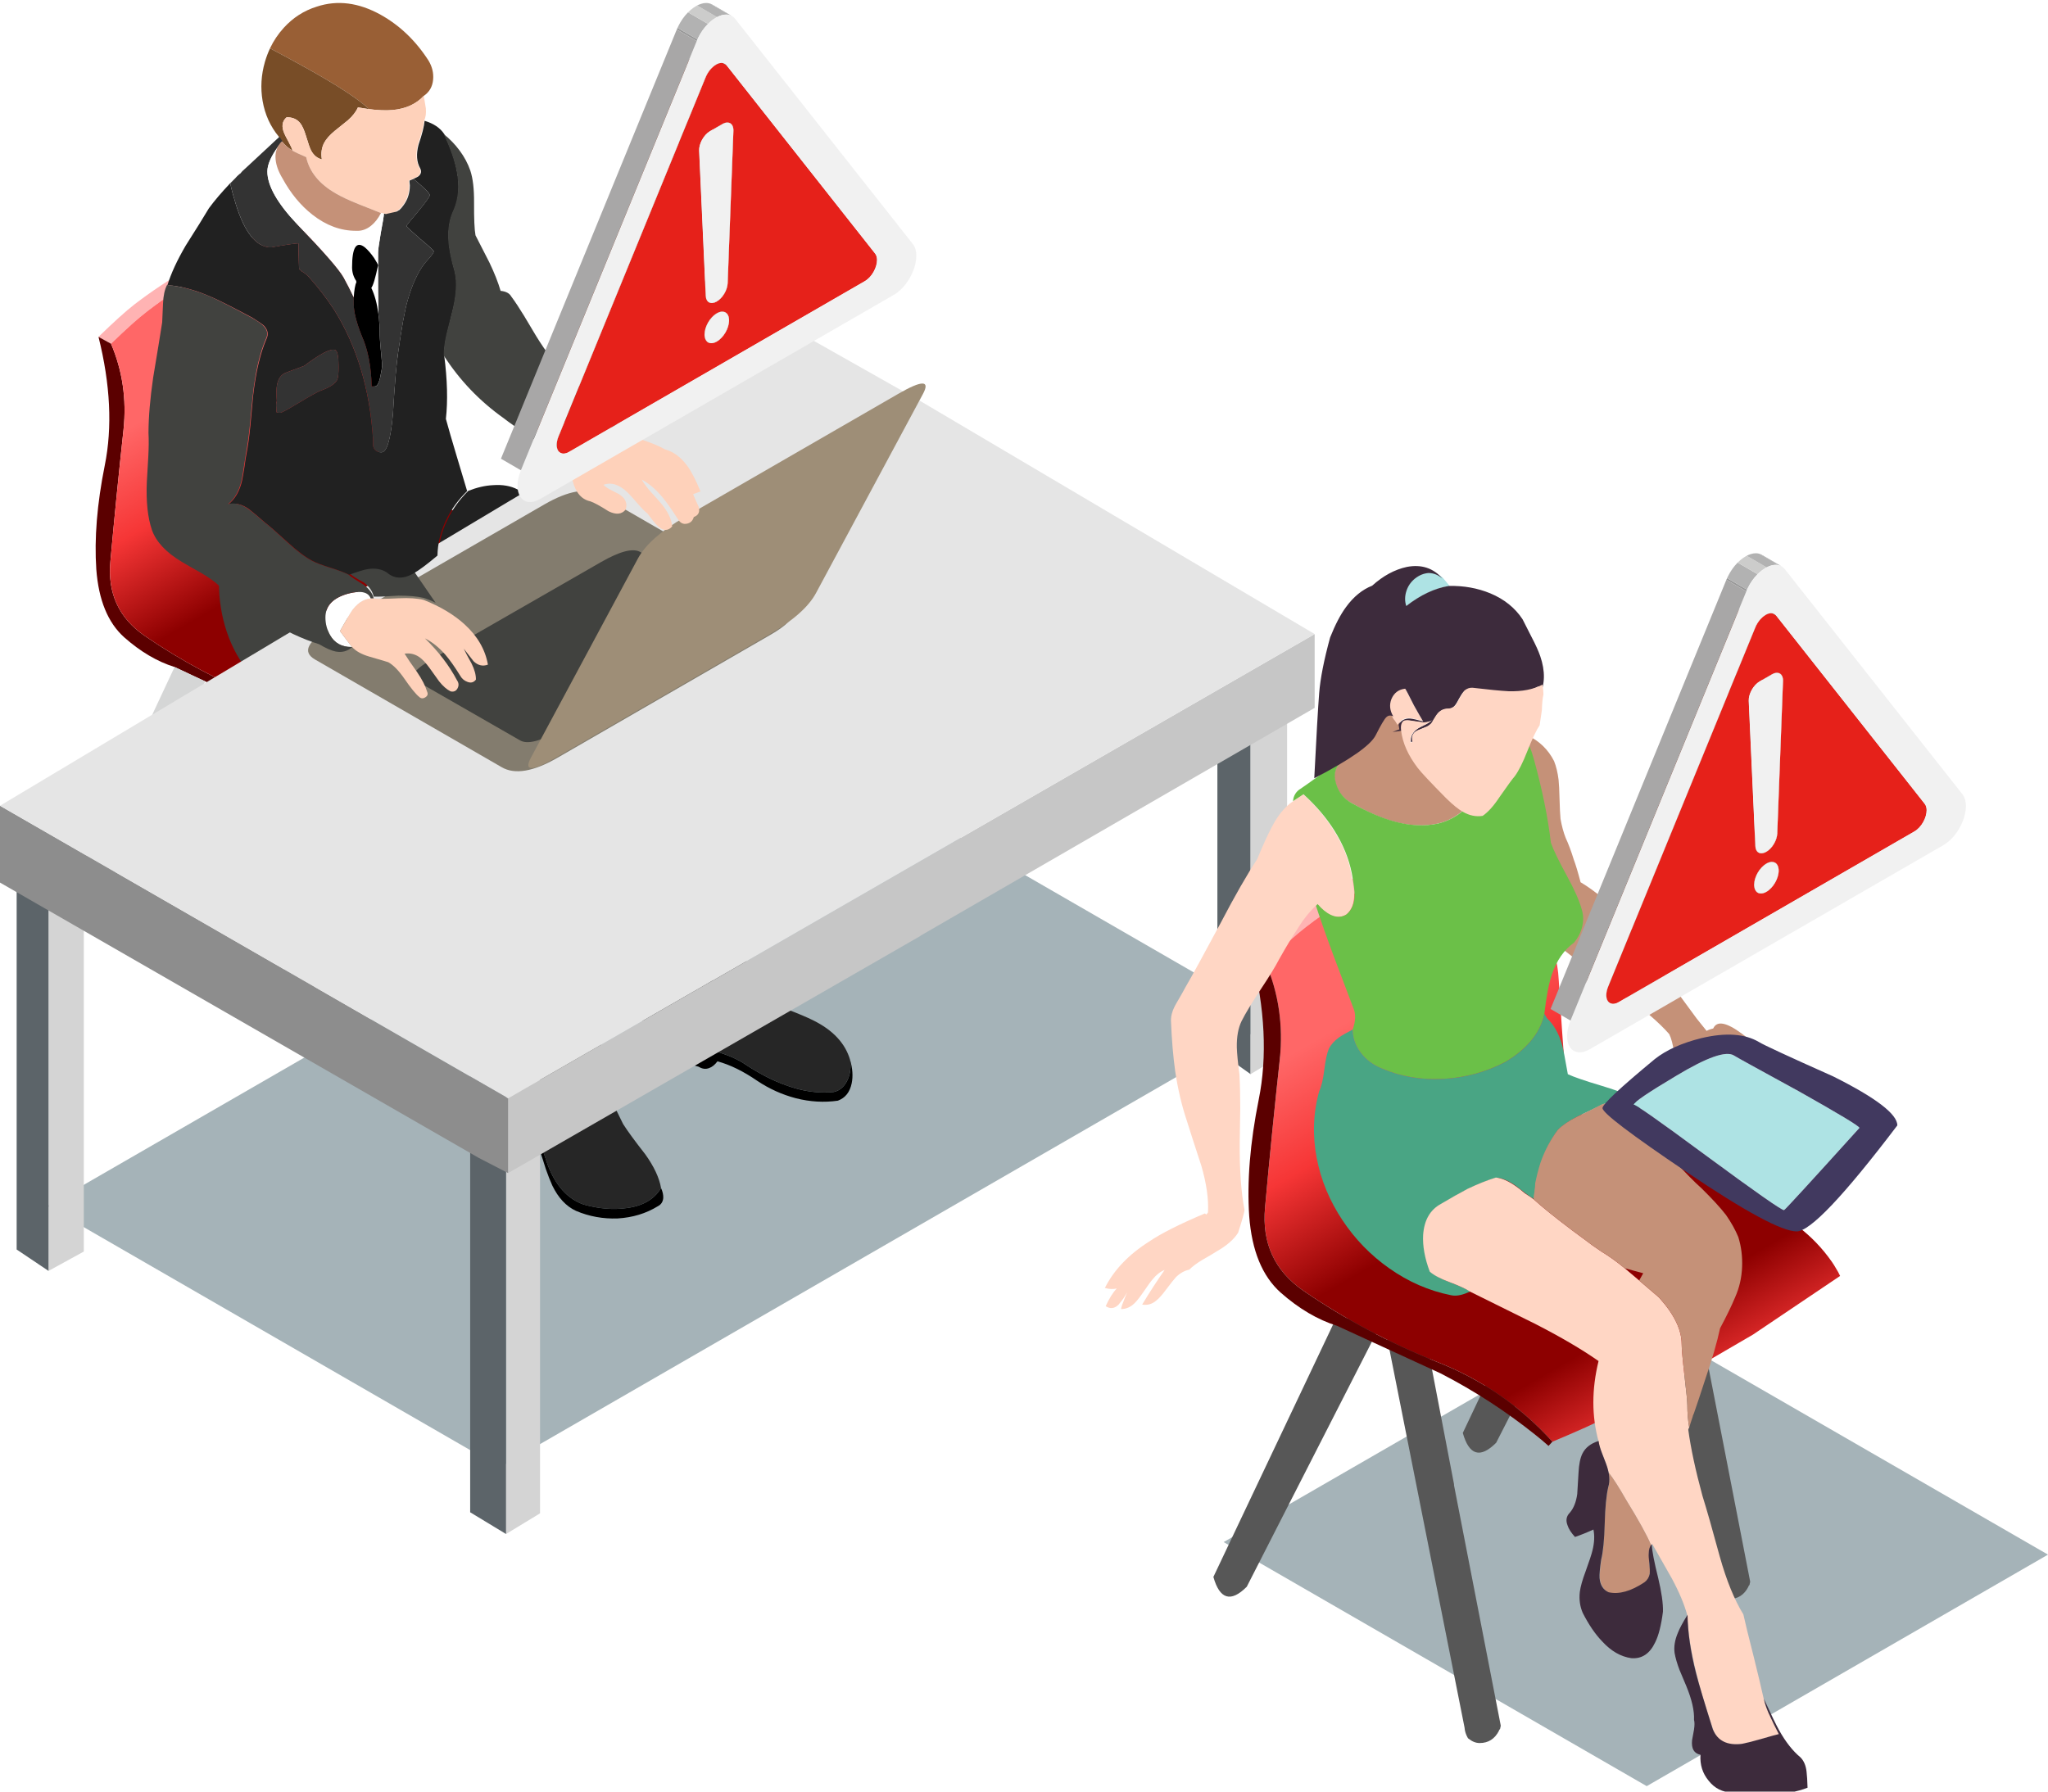 <?xml version="1.0" encoding="UTF-8"?><svg id="_レイヤー_1" xmlns="http://www.w3.org/2000/svg" xmlns:xlink="http://www.w3.org/1999/xlink" viewBox="0 0 160 140" width="160" height="140"><defs><style>.cls-1{fill:none;}.cls-2{clip-path:url(#clippath);}.cls-3{fill:url(#linear-gradient);}.cls-3,.cls-4,.cls-5,.cls-6,.cls-7,.cls-8,.cls-9,.cls-10,.cls-11,.cls-12,.cls-13,.cls-14,.cls-15,.cls-16,.cls-17,.cls-18,.cls-19,.cls-20,.cls-21,.cls-22,.cls-23,.cls-24,.cls-25,.cls-26,.cls-27,.cls-28,.cls-29,.cls-30,.cls-31,.cls-32,.cls-33{fill-rule:evenodd;}.cls-34{fill:#e6211a;}.cls-35{fill:#f1f1f1;}.cls-36{fill:#80311f;}.cls-37{fill:#989898;}.cls-38{fill:#a13f23;}.cls-39{fill:#8b3722;}.cls-40{fill:#b84720;}.cls-41{fill:#b2b2b2;}.cls-42{fill:#cccccb;}.cls-43,.cls-16{fill:#c6c6c6;}.cls-44{fill:#a8a7a7;}.cls-45{fill:#973b23;}.cls-46{fill:#888988;}.cls-47{fill:gray;}.cls-48{clip-path:url(#clippath-1);}.cls-49{clip-path:url(#clippath-4);}.cls-50{clip-path:url(#clippath-3);}.cls-51{clip-path:url(#clippath-2);}.cls-52{clip-path:url(#clippath-7);}.cls-53{clip-path:url(#clippath-8);}.cls-54{clip-path:url(#clippath-6);}.cls-55{clip-path:url(#clippath-5);}.cls-56{clip-path:url(#clippath-9);}.cls-57{clip-path:url(#clippath-20);}.cls-58{clip-path:url(#clippath-21);}.cls-59{clip-path:url(#clippath-24);}.cls-60{clip-path:url(#clippath-23);}.cls-61{clip-path:url(#clippath-22);}.cls-62{clip-path:url(#clippath-25);}.cls-63{clip-path:url(#clippath-44);}.cls-64{clip-path:url(#clippath-45);}.cls-65{clip-path:url(#clippath-40);}.cls-66{clip-path:url(#clippath-42);}.cls-67{clip-path:url(#clippath-41);}.cls-68{clip-path:url(#clippath-47);}.cls-69{clip-path:url(#clippath-43);}.cls-70{clip-path:url(#clippath-46);}.cls-71{clip-path:url(#clippath-27);}.cls-72{clip-path:url(#clippath-28);}.cls-73{clip-path:url(#clippath-26);}.cls-74{clip-path:url(#clippath-29);}.cls-75{clip-path:url(#clippath-34);}.cls-76{clip-path:url(#clippath-35);}.cls-77{clip-path:url(#clippath-36);}.cls-78{clip-path:url(#clippath-37);}.cls-79{clip-path:url(#clippath-39);}.cls-80{clip-path:url(#clippath-33);}.cls-81{clip-path:url(#clippath-32);}.cls-82{clip-path:url(#clippath-30);}.cls-83{clip-path:url(#clippath-38);}.cls-84{clip-path:url(#clippath-31);}.cls-85{clip-path:url(#clippath-14);}.cls-86{clip-path:url(#clippath-13);}.cls-87{clip-path:url(#clippath-12);}.cls-88{clip-path:url(#clippath-10);}.cls-89{clip-path:url(#clippath-15);}.cls-90{clip-path:url(#clippath-17);}.cls-91{clip-path:url(#clippath-16);}.cls-92{clip-path:url(#clippath-19);}.cls-93{clip-path:url(#clippath-11);}.cls-94{clip-path:url(#clippath-18);}.cls-4{fill:#262626;}.cls-5{fill:#3d2b3c;}.cls-6{fill:#49a584;}.cls-7{fill:#575757;}.cls-8{fill:#5c6469;}.cls-9{fill:#837c6e;}.cls-10{fill:#5b0000;}.cls-11{fill:#784d27;}.cls-12{fill:#6bc048;}.cls-13{fill:#41395f;}.cls-14{fill:#41423f;}.cls-15{fill:#212121;}.cls-17{fill:#d5d6d6;}.cls-18{fill:#d4d4d4;}.cls-19{fill:#c59178;}.cls-20{fill:#a5b3b8;}.cls-21{fill:#aee3e4;}.cls-22{fill:#fed1ba;}.cls-23{fill:#995f35;}.cls-24{fill:#333;}.cls-25{fill:#8d8d8d;}.cls-26{fill:#9e8e77;}.cls-27{fill:#fff;}.cls-28{fill:#e5e5e5;}.cls-29{fill:#fbfbfb;}.cls-30{fill:#ffb3b3;}.cls-31{fill:#ffd6c4;}.cls-32{fill:url(#linear-gradient-2);}</style><linearGradient id="linear-gradient" x1="-270.978" y1="-748.775" x2="-230.427" y2="-748.775" gradientTransform="translate(-498.283 631.951) rotate(59.949)" gradientUnits="userSpaceOnUse"><stop offset=".184" stop-color="#ff6767"/><stop offset=".365" stop-color="#f63636"/><stop offset=".569" stop-color="#8d0000"/><stop offset=".878" stop-color="#8d0000"/><stop offset="1" stop-color="#d62626"/></linearGradient><clipPath id="clippath"><path class="cls-1" d="m66.961,19.403c.002.575-.393,1.339-.957,1.663l1.557.906c.564-.325.961-1.088.957-1.663-.002-.19-.047-.361-.146-.488l-1.559-.906c.099.127.146.296.148.488"/></clipPath><clipPath id="clippath-1"><path class="cls-1" d="m55.4,24.125c.002.608-.425,1.35-.955,1.656l1.559.906c.53-.306.957-1.048.955-1.656,0-.152-.028-.283-.076-.385-.518-.302-1.039-.604-1.559-.904.047.101.076.232.076.384"/></clipPath><clipPath id="clippath-2"><path class="cls-1" d="m53.767,25.849c.518.302,1.039.604,1.557.906.175.099.414.084.68-.068l-1.559-.906c-.266.152-.505.167-.678.068"/></clipPath><clipPath id="clippath-3"><path class="cls-1" d="m55.324,23.742c.52.3,1.041.602,1.559.904-.049-.103-.118-.18-.203-.23l-1.559-.906c.085.049.154.129.203.232"/></clipPath><clipPath id="clippath-4"><path class="cls-1" d="m55.324,26.755c-.175-.103-.349-.203-.526-.306.184.108.365.213.526.306m-.526-.306c-.002,0-.004-.002-.006-.004.002.002.004.004.006.004m-.006-.004c-.004-.002-.009-.004-.015-.008.006.004.011.006.015.008m-.015-.008c-.33-.194-.665-.387-.999-.581.298.175.657.382.999.581m-.999-.581c-.006-.004-.011-.006-.015-.009.004.004.009.006.015.009"/></clipPath><clipPath id="clippath-5"><path class="cls-1" d="m54.439,23.576l1.559.906c.264-.154.507-.167.682-.066l-1.561-.906c-.072-.044-.158-.065-.251-.065-.129,0-.275.042-.429.131"/></clipPath><clipPath id="clippath-6"><path class="cls-1" d="m53.482,25.232c.002.302.108.515.281.615l1.559.906c-.173-.101-.279-.311-.281-.615-.002-.608.427-1.35.957-1.656l-1.559-.906c-.53.306-.959,1.048-.957,1.656"/></clipPath><clipPath id="clippath-7"><path class="cls-1" d="m55.995,23.561c-.125-.074-.249-.144-.376-.218.127.074.251.144.376.218"/></clipPath><clipPath id="clippath-8"><path class="cls-1" d="m54.435,22.655c-.237.137-.454.15-.611.059l1.559.908c.158.089.374.076.611-.061-.52-.302-1.039-.604-1.559-.906m0,0c.52.302,1.039.604,1.559.906.458-.266.834-.896.855-1.434-.52-.302-1.039-.604-1.559-.906-.021.537-.395,1.168-.855,1.434"/></clipPath><clipPath id="clippath-9"><path class="cls-1" d="m53.824,22.714l1.559.908c-.144-.085-.237-.258-.249-.505l-1.557-.906c.009.247.104.42.247.503"/></clipPath><clipPath id="clippath-10"><path class="cls-1" d="m42.218,34.474l1.559.906c.169.101.404.089.68-.068l-1.559-.906c-.275.158-.511.169-.68.068"/></clipPath><clipPath id="clippath-11"><path class="cls-1" d="m42.205,34.467c.52.302,1.039.606,1.559.908-.114-.072-.196-.194-.237-.351-.52-.302-1.039-.602-1.559-.906.042.158.125.279.237.349"/></clipPath><clipPath id="clippath-12"><path class="cls-1" d="m41.941,33.724c.52.302,1.041.604,1.559.906.015-.161.061-.34.137-.53l-1.559-.906c-.076.19-.122.368-.137.53"/></clipPath><clipPath id="clippath-13"><path class="cls-1" d="m55.738,9.323l1.559.906c.011-.294-.085-.501-.249-.598l-1.559-.906c.163.095.26.304.249.598"/></clipPath><clipPath id="clippath-14"><path class="cls-1" d="m54.878,8.786l1.559.906c.239-.137.456-.152.611-.061l-1.559-.906c-.065-.038-.141-.057-.226-.057-.114,0-.247.036-.385.118"/></clipPath><clipPath id="clippath-15"><path class="cls-1" d="m53.063,10.871l1.559.906c-.027-.549.363-1.246.853-1.529l-1.559-.906c-.49.283-.879.98-.853,1.529"/></clipPath><clipPath id="clippath-16"><path class="cls-1" d="m54.382,4.141c-.311.182-.625.537-.811.991l1.559.906c.186-.454.498-.809.811-.989-.518-.302-1.039-.604-1.559-.906.52.302,1.041.604,1.559.906.247-.142.494-.177.68-.07l-1.557-.906c-.076-.042-.158-.063-.249-.063-.135,0-.283.046-.433.131"/></clipPath><clipPath id="clippath-17"><rect class="cls-1" x="38.872" y=".233" width="32.718" height="39"/></clipPath><clipPath id="clippath-18"><path class="cls-1" d="m43.777,35.38h-.004.004m-.013-.006c.004.002.006.002.008.004-.197-.116-.425-.247-.657-.382.216.125.433.253.649.378m-1.546-.9c.268.156.587.342.896.522-.302-.177-.606-.353-.91-.53.006.004.009.006.013.008"/></clipPath><clipPath id="clippath-19"><path class="cls-1" d="m41.935,33.852c0,.097.011.186.032.266.52.304,1.039.604,1.559.906-.021-.08-.032-.169-.032-.266,0-.042,0-.084.006-.127-.518-.302-1.039-.604-1.559-.906-.004.044-.006.085-.006.127"/></clipPath><clipPath id="clippath-20"><path class="cls-1" d="m55.199,4.192l1.559.906c-.04-.051-.085-.089-.137-.12l-1.557-.906c.049.03.095.068.135.12"/></clipPath><clipPath id="clippath-21"><path class="cls-1" d="m55.941,5.049c-.395-.23-.788-.46-1.183-.689.393.23.788.46,1.183.689"/></clipPath><clipPath id="clippath-22"><path class="cls-1" d="m55.172.233c-.251,0-.524.087-.799.245-.577.334-1.155.989-1.5,1.829l1.559.908c.344-.841.923-1.496,1.5-1.831.456-.262.911-.327,1.253-.127l-1.557-.908c-.137-.078-.291-.116-.456-.116Z"/></clipPath><clipPath id="clippath-23"><rect class="cls-1" x="38.872" y=".233" width="32.718" height="39"/></clipPath><linearGradient id="linear-gradient-2" x1="-184.048" y1="-803.477" x2="-138.541" y2="-803.477" xlink:href="#linear-gradient"/><clipPath id="clippath-24"><path class="cls-1" d="m148.961,62.403c.002.575-.393,1.339-.957,1.663l1.557.906c.564-.325.961-1.088.957-1.663-.002-.19-.047-.361-.146-.488l-1.559-.906c.099.127.146.296.148.488"/></clipPath><clipPath id="clippath-25"><path class="cls-1" d="m137.4,67.125c.002.608-.425,1.35-.955,1.656l1.559.906c.53-.306.957-1.048.955-1.656,0-.152-.028-.283-.076-.385-.518-.302-1.039-.604-1.559-.904.047.101.076.232.076.384"/></clipPath><clipPath id="clippath-26"><path class="cls-1" d="m135.767,68.849c.518.302,1.039.604,1.557.906.175.099.414.084.68-.068l-1.559-.906c-.266.152-.505.167-.678.068"/></clipPath><clipPath id="clippath-27"><path class="cls-1" d="m137.324,66.742c.52.3,1.041.602,1.559.904-.049-.103-.118-.18-.203-.23l-1.559-.906c.085.049.154.129.203.232"/></clipPath><clipPath id="clippath-28"><path class="cls-1" d="m137.324,69.755c-.175-.103-.349-.203-.526-.306.184.108.365.213.526.306m-.526-.306c-.002,0-.004-.002-.006-.004.002.002.004.004.006.004m-.006-.004c-.004-.002-.009-.004-.015-.008.006.004.011.006.015.008m-.015-.008c-.33-.194-.665-.387-.999-.581.298.175.657.382.999.581m-.999-.581c-.006-.004-.011-.006-.015-.009.004.004.009.006.015.009"/></clipPath><clipPath id="clippath-29"><path class="cls-1" d="m136.439,66.576l1.559.906c.264-.154.507-.167.682-.066l-1.561-.906c-.072-.044-.158-.065-.251-.065-.129,0-.275.042-.429.131"/></clipPath><clipPath id="clippath-30"><path class="cls-1" d="m135.482,68.232c.002.302.108.515.281.615l1.559.906c-.173-.101-.279-.311-.281-.615-.002-.608.427-1.35.957-1.656l-1.559-.906c-.53.306-.959,1.048-.957,1.656"/></clipPath><clipPath id="clippath-31"><path class="cls-1" d="m137.995,66.561c-.125-.074-.249-.144-.376-.218.127.074.251.144.376.218"/></clipPath><clipPath id="clippath-32"><path class="cls-1" d="m136.435,65.656c-.237.137-.454.15-.611.059l1.559.908c.158.089.374.076.611-.061-.52-.302-1.039-.604-1.559-.906m0,0c.52.302,1.039.604,1.559.906.458-.266.834-.896.855-1.434-.52-.302-1.039-.604-1.559-.906-.021.537-.395,1.168-.855,1.434"/></clipPath><clipPath id="clippath-33"><path class="cls-1" d="m135.824,65.714l1.559.908c-.144-.085-.237-.258-.249-.505l-1.557-.906c.009.247.104.42.247.503"/></clipPath><clipPath id="clippath-34"><path class="cls-1" d="m124.218,77.474l1.559.906c.169.101.404.089.68-.068l-1.559-.906c-.275.158-.511.169-.68.068"/></clipPath><clipPath id="clippath-35"><path class="cls-1" d="m124.205,77.467c.52.302,1.039.606,1.559.908-.114-.072-.196-.194-.237-.351-.52-.302-1.039-.602-1.559-.906.042.158.125.279.237.349"/></clipPath><clipPath id="clippath-36"><path class="cls-1" d="m123.941,76.724c.52.302,1.041.604,1.559.906.015-.161.061-.34.137-.53l-1.559-.906c-.076.19-.122.368-.137.53"/></clipPath><clipPath id="clippath-37"><path class="cls-1" d="m137.738,52.323l1.559.906c.011-.294-.085-.501-.249-.598l-1.559-.906c.163.095.26.304.249.598"/></clipPath><clipPath id="clippath-38"><path class="cls-1" d="m136.878,51.786l1.559.906c.239-.137.456-.152.611-.061l-1.559-.906c-.065-.038-.141-.057-.226-.057-.114,0-.247.036-.385.118"/></clipPath><clipPath id="clippath-39"><path class="cls-1" d="m135.063,53.871l1.559.906c-.027-.549.363-1.246.853-1.529l-1.559-.906c-.49.283-.879.98-.853,1.529"/></clipPath><clipPath id="clippath-40"><path class="cls-1" d="m136.382,47.141c-.311.182-.625.537-.811.991l1.559.906c.186-.454.498-.809.811-.989-.518-.302-1.039-.604-1.559-.906.52.302,1.041.604,1.559.906.247-.142.494-.177.68-.07l-1.557-.906c-.076-.042-.158-.063-.249-.063-.135,0-.283.046-.433.131"/></clipPath><clipPath id="clippath-41"><rect class="cls-1" x="120.872" y="43.233" width="32.718" height="39"/></clipPath><clipPath id="clippath-42"><path class="cls-1" d="m125.777,78.38h-.004.004m-.013-.006c.004.002.006.002.008.004-.197-.116-.425-.247-.657-.382.216.125.433.253.649.378m-1.546-.9c.268.156.587.342.896.522-.302-.177-.606-.353-.91-.53.006.004.009.006.013.008"/></clipPath><clipPath id="clippath-43"><path class="cls-1" d="m123.935,76.852c0,.097.011.186.032.266.52.304,1.039.604,1.559.906-.021-.08-.032-.169-.032-.266,0-.042,0-.084.006-.127-.518-.302-1.039-.604-1.559-.906-.004.044-.006.085-.006.127"/></clipPath><clipPath id="clippath-44"><path class="cls-1" d="m137.199,47.192l1.559.906c-.04-.051-.085-.089-.137-.12l-1.557-.906c.049.03.095.068.135.12"/></clipPath><clipPath id="clippath-45"><path class="cls-1" d="m137.941,48.049c-.395-.23-.788-.46-1.183-.689.393.23.788.46,1.183.689"/></clipPath><clipPath id="clippath-46"><path class="cls-1" d="m137.172,43.233c-.251,0-.524.087-.799.245-.577.334-1.155.989-1.5,1.829l1.559.908c.344-.841.923-1.496,1.5-1.831.456-.262.911-.327,1.253-.127l-1.557-.908c-.137-.078-.291-.116-.456-.116Z"/></clipPath><clipPath id="clippath-47"><rect class="cls-1" x="120.872" y="43.233" width="32.718" height="39"/></clipPath></defs><g><polygon class="cls-20" points="64.286 59.265 3.678 94.24 39.056 114.655 99.665 79.68 64.286 59.265"/><g><g><path class="cls-17" d="m34.278,44.736l-6.823,14.404c-.75,2.266-1.989,2.869-3.717,1.81l8.119-17.339,2.421,1.125Z"/><g><path class="cls-30" d="m8.674,26.86l-.978-.538c1.19-1.158,2.119-1.997,2.788-2.519,1.353-1.043,2.78-1.989,4.28-2.837,2.087-1.223,4.28-2.226,6.578-3.008.326-.114.66-.228,1.003-.342.342-.081.677-.163,1.003-.245.196.212.522.391.978.538-.473.13-.807.22-1.003.269-.342.098-.677.204-1.003.318-2.282.799-4.475,1.802-6.578,3.008-1.484.848-2.902,1.793-4.255,2.837-.685.522-1.622,1.361-2.812,2.519Z"/><path class="cls-10" d="m18.407,54.323l-2.372-1.076-2.397-1.125c-1.353-.424-2.666-1.198-3.937-2.323-1.272-1.141-1.997-2.91-2.177-5.307-.163-2.413.057-5.119.66-8.119.603-2.984.44-6.334-.489-10.051l.978.538c.897,2.103,1.223,4.337.978,6.701-.375,3.44-.717,6.88-1.027,10.32-.228,2.478.66,4.41,2.666,5.796,2.902,1.989,6.008,3.644,9.317,4.965,3.114,1.223,5.788,3.073,8.021,5.551l-.269.294c-.31-.277-.619-.538-.929-.783-2.038-1.63-4.223-3.048-6.554-4.255l-2.47-1.125Z"/><path class="cls-3" d="m28.629,60.192c-2.233-2.478-4.907-4.328-8.021-5.551-3.31-1.321-6.415-2.975-9.317-4.965-2.005-1.386-2.894-3.318-2.666-5.796.31-3.44.652-6.88,1.027-10.32.245-2.364-.082-4.597-.978-6.701,1.19-1.158,2.128-1.997,2.812-2.519,1.353-1.043,2.771-1.989,4.255-2.837,2.103-1.207,4.296-2.209,6.578-3.008.326-.114.66-.22,1.003-.318.196-.049.53-.139,1.003-.269,1.842,2.136,3.22,4.54,4.133,7.214.098.31.196.628.294.954.179.652.285,1.304.318,1.956.147,2.364.31,4.72.489,7.068.065.929.449,1.696,1.149,2.299.098.081.196.155.294.22.033.033.057.057.073.073.065.033.122.065.171.098l14.037,7.092c.163.114.318.228.465.342.897.685,1.671,1.492,2.323,2.421.114.163.212.318.294.465.114.179.212.359.294.538l-6.065,4.084-3.106,1.81c-.114.098-.228.187-.342.269-1.728.962-3.456,1.916-5.184,2.861-.978.538-1.981,1.043-3.008,1.516-.766.342-1.541.677-2.323,1.003Z"/><path class="cls-17" d="m42.593,52.733l-1.492.929,6.432,13.45c-.505.685-1.296.685-2.372,0l-5.258-12.57h-.416l3.106-1.81Zm-21.716,2.715l1.052,7.581,3.081,16.189c0,.049-.016.106-.049.171-.016.032-.041.065-.073.098-1.141.587-1.858.188-2.152-1.198-.701-3.391-1.353-6.831-1.956-10.32-.228-1.321-.457-2.609-.685-3.864l-1.687-9.782,2.47,1.125Zm-4.842-2.201l-6.798,14.404c-.75,2.266-1.989,2.869-3.717,1.81l8.119-17.339,2.397,1.125Z"/><path class="cls-29" d="m44.231,51.853c-.032.016-.057.033-.073.049-.016,0-.049.008-.098.024l.171-.073Z"/></g></g><g><path class="cls-14" d="m32.716,51.128c-.334-.228-.712-.316-1.134-.264.211.334.536.818.976,1.451.387.581.651,1.091.791,1.53.087.176.035.316-.159.422-.176.123-.334.123-.474,0-.264-.229-.642-.703-1.134-1.425-.439-.651-.861-1.081-1.265-1.292-.053-.036-.545-.185-1.477-.449-.615-.176-1.072-.422-1.371-.738-.352.334-.782.439-1.292.316-.316-.053-.738-.229-1.265-.528-1.301-.422-2.673-1.072-4.114-1.952-.949-.598-2.18-1.477-3.692-2.638,0,1.319.203,2.585.607,3.798.422,1.266,1.046,2.374,1.872,3.323,1.582,1.231,3.367,2.445,5.354,3.64,1.6.967,3.49,2.022,5.67,3.165.387.229.844.563,1.371,1.002.299.246.739.616,1.319,1.108,1.055.879,2.049,1.389,2.98,1.53-.106.44-.272,1.117-.501,2.031-.176.809-.299,1.503-.369,2.084-.02.161-.037.319-.053.475.013.691.066,1.377.158,2.058.439,1.987.897,3.965,1.371,5.935.404,1.688.8,3.341,1.187,4.959.106.405.211.81.317,1.214.342,1.062.782,2.082,1.319,3.06.253.6.525,1.04.817,1.319.281.158.536.281.765.37.967.245,2.004.228,3.111-.053,1.002-.247,1.969-.66,2.901-1.24.018-.176.079-.422.185-.738.141-.422.219-.686.237-.791.158-.598.053-1.073-.317-1.424-.1-.092-.197-.207-.29-.343-.686-1.759-1.187-3.561-1.503-5.407-.352-1.952-.633-3.921-.844-5.909-.211-2.004-.343-4.018-.396-6.04-.035-1.917-.36-3.772-.975-5.566-.436-.952-1.069-1.911-1.899-2.875-.457-.528-1.107-1.196-1.951-2.005-1.073-1.055-1.723-1.706-1.952-1.952l-.475-.686c-.053-.035-.106-.079-.158-.132,0-.018-.255-.352-.765-1.003.123.264.334.659.633,1.187.229.458.343.871.343,1.24-.176.229-.395.29-.659.184-.264-.088-.457-.246-.58-.475-.439-.704-.835-1.258-1.187-1.662-.475-.563-.993-.985-1.556-1.266,1.055,1.038,1.882,2.128,2.479,3.271.141.211.158.422.053.633-.106.211-.291.29-.554.237-.299-.141-.598-.404-.896-.791-.317-.475-.563-.826-.738-1.055-.299-.405-.571-.686-.817-.844Z"/><path class="cls-15" d="m55.183,48.94c-.339-.311-.996-.989-1.97-2.036-.805-.862-1.497-1.505-2.076-1.93-2.26-1.725-3.968-2.976-5.126-3.754-1.963-1.301-3.82-2.29-5.571-2.969-.537-.282-1.179-.395-1.928-.339-.607.029-1.25.177-1.928.445-.706.693-1.257,1.463-1.652,2.312-.438.891-.664,1.803-.678,2.736-.759.651-1.37,1.108-1.832,1.368l1.726,2.492c.877.432,1.632.934,2.267,1.506,1.003.919,1.61,1.972,1.822,3.16-.352.134-.677.088-.974-.138l.466.689c.706.198,1.878.608,3.516,1.23,1.497.551,2.683.933,3.559,1.145.297.071.671.078,1.123.021.254-.028.635-.085,1.144-.169.932-.142,1.631.014,2.097.466-.678.353-.989,1.046-.932,2.078-.268,1.541-.403,3.244-.403,5.111,0,1.357.078,3.068.233,5.132.099.777.304,1.958.614,3.542.198,1.386.155,2.566-.127,3.541-.028.325.078.777.318,1.357.24.594.346,1.046.318,1.357-.141.579.021,1.187.487,1.824.099.155.311.417.635.785.268.339.466.601.593.785.424.395.989.587,1.695.572.452-.198,1.073-.382,1.864-.551,1.13-.255,1.779-.403,1.949-.445,1.511-.424,2.528-1.174,3.05-2.248.226-.254.297-.537.212-.848-.071-.297-.254-.523-.551-.678-.268-.156-.487-.481-.657-.976-.155-.523-.36-.862-.614-1.018-.325-.594-.452-1.35-.382-2.269.127-1.06.205-1.845.233-2.354-.043-.792-.127-1.781-.254-2.969-.183-1.768-.289-2.75-.318-2.948-.212-2.347-.268-4.319-.17-5.917.226-1.81.24-3.4.043-4.772-.254-1.739-.862-3.181-1.822-4.326Z"/><path class="cls-4" d="m55.374,82.001c1.116.297,1.998.643,2.648,1.039,1.2.806,2.323,1.392,3.368,1.76,1.299.481,2.549.658,3.749.53.494-.113.861-.446,1.101-.997.198-.466.254-.975.17-1.527-.381-1.287-1.341-2.312-2.881-3.075-.452-.226-1.137-.516-2.055-.87-.946-.367-1.617-.651-2.013-.848-.523,1.074-1.539,1.824-3.05,2.248-.169.042-.819.191-1.949.445-.791.17-1.412.353-1.864.551.099.028,1.024.276,2.775.742Zm-12.583,9.034c.622,1.626,1.561,2.658,2.817,3.096,1.201.326,2.302.417,3.305.276,1.285-.156,2.196-.679,2.733-1.569-.141-.806-.551-1.682-1.229-2.63-.819-1.046-1.398-1.837-1.737-2.375-.254-.523-.445-.912-.572-1.166-.226-.466-.445-.841-.657-1.124-.932.58-1.899.99-2.902,1.23-1.116.283-2.153.304-3.114.064.184.452.409,1.138.678,2.057.297,1.004.523,1.718.678,2.142Z"/><path class="cls-33" d="m52.197,82.574c.311.156.713.304,1.207.446.282.085.677.198,1.186.339.268.17.536.205.805.106.24-.085.459-.262.657-.53.988.268,2.027.778,3.114,1.527.932.622,1.935,1.075,3.008,1.357,1.115.283,2.21.346,3.283.191.579-.212.939-.665,1.081-1.357.113-.551.07-1.166-.127-1.845.085.551.028,1.06-.17,1.527-.24.551-.607.884-1.101.997-1.2.128-2.45-.05-3.749-.53-1.045-.368-2.168-.954-3.368-1.76-.65-.396-1.532-.742-2.648-1.039-1.751-.466-2.676-.714-2.775-.742-.706.014-1.271-.177-1.695-.572-.028.82.403,1.449,1.292,1.887Zm-7.202,12.045c1.031.438,2.118.636,3.262.594,1.172-.071,2.217-.389,3.135-.954.254-.128.395-.34.424-.636.014-.241-.042-.502-.17-.785-.537.891-1.447,1.414-2.733,1.569-1.003.141-2.104.05-3.305-.276-1.257-.438-2.196-1.47-2.817-3.096-.155-.424-.381-1.138-.678-2.142-.268-.919-.494-1.604-.678-2.057-.24-.085-.494-.205-.763-.361.466,1.188.982,2.375,1.546,3.563.099.283.24.721.424,1.314.184.523.353.954.509,1.293.466.962,1.08,1.619,1.843,1.973Z"/></g><g><g><polygon class="cls-18" points="39.535 119.872 39.535 81.743 42.191 81.743 42.191 118.256 39.535 119.872"/><polygon class="cls-8" points="39.535 119.872 36.732 118.174 36.732 81.743 39.535 81.743 39.535 119.872"/></g><g><polygon class="cls-18" points="3.791 99.312 3.791 67.429 6.547 67.429 6.547 97.801 3.791 99.312"/><polygon class="cls-8" points="3.791 99.312 1.301 97.64 1.301 67.429 3.791 67.429 3.791 99.312"/></g><g><polygon class="cls-8" points="97.703 83.936 97.703 54.372 95.108 54.372 95.108 82.093 97.703 83.936"/><polygon class="cls-18" points="97.703 83.936 100.554 82.206 100.554 54.372 97.703 54.372 97.703 83.936"/></g><g><polygon class="cls-16" points="55.647 76.642 55.393 76.785 39.696 85.822 39.696 91.667 71.915 73.133 71.915 73.118 102.708 55.313 102.708 49.547 55.647 76.65 55.647 76.642"/><polygon class="cls-25" points="39.696 91.667 39.696 85.822 0 62.964 0 68.967 37.399 90.479 39.696 91.667"/><polygon class="cls-28" points="39.696 85.822 55.393 76.785 55.647 76.634 55.647 76.642 55.647 76.65 102.708 49.547 71.915 31.347 62.11 25.803 0 62.964 39.696 85.822"/></g></g><path class="cls-9" d="m42.53,39.416c1.875-1.083,3.324-1.33,4.345-.74l14.595,8.423c1.021.59.594,1.426-1.281,2.509l-16.641,9.608c-1.875,1.083-3.324,1.329-4.345.74l-14.595-8.423c-1.021-.59-.594-1.426,1.281-2.509l16.641-9.608Z"/><path class="cls-14" d="m46.962,43.918c1.475-.847,2.497-1.108,3.065-.781l8.121,4.662c.568.326.115.913-1.36,1.76l-13.088,7.518c-1.475.847-2.497,1.108-3.065.781l-8.121-4.662c-.568-.326-.115-.913,1.36-1.76l13.088-7.518Z"/><path class="cls-26" d="m70.168,30.78c1.875-1.083,2.521-1.08,1.936.009l-8.353,15.553c-.585,1.089-1.815,2.174-3.69,3.257l-16.642,9.608c-1.875,1.083-2.521,1.08-1.936-.009l8.353-15.552c.585-1.089,1.815-2.174,3.69-3.257l16.641-9.608Z"/><g><path class="cls-14" d="m34.033,47.108c-.31-.163-.628-.293-.954-.391-.473-.114-1.125-.171-1.956-.171-.962.065-1.606.09-1.932.073-.081-.407-.334-.774-.758-1.1-.571-.293-.97-.554-1.198-.782.701-.245,1.198-.383,1.492-.416.571-.098,1.06-.008,1.467.269.554.489,1.247.514,2.079.073,0-.032.016-.049.049-.049l1.712,2.494Z"/><g><path class="cls-23" d="m28.655,8.504c.061.007.122.015.181.022-.824-.774-2.429-1.827-4.813-3.16-1.115-.62-2.091-1.15-2.929-1.59.279-.588.637-1.122,1.073-1.601.725-.796,1.585-1.348,2.581-1.657,1.609-.532,3.273-.32,4.994.636,1.494.833,2.742,2.03,3.745,3.593.279.472.396.961.351,1.467-.048.554-.292.98-.73,1.277-.598.64-1.404,1.008-2.419,1.105-.551.053-1.229.022-2.034-.092Z"/><path class="cls-11" d="m21.095,3.776c.838.439,1.814.969,2.929,1.59,2.384,1.333,3.988,2.386,4.813,3.16-.06-.007-.12-.015-.181-.022-.184-.027-.374-.058-.571-.092-.039-.007-.079-.015-.12-.022-.149.342-.412.681-.791,1.015-.461.364-.801.638-1.02.82-.39.324-.663.63-.819.92-.208.387-.271.824-.189,1.311-.357-.089-.635-.318-.836-.686-.093-.175-.225-.549-.396-1.121-.145-.487-.301-.833-.468-1.038-.249-.305-.6-.454-1.053-.446-.357.301-.416.725-.178,1.272.041.1.158.329.351.686.152.279.249.496.29.653-.342-.208-.619-.454-.831-.736l-.24-.357c-.665-.803-1.089-1.739-1.271-2.806-.171-1.012-.11-2.027.184-3.046.108-.369.24-.72.399-1.054Z"/></g><path class="cls-22" d="m27.964,8.39c1.115.204,2.023.273,2.725.206,1.014-.097,1.821-.465,2.419-1.105.033.216.087.541.162.976.033.376-.011.697-.134.965-.041.417-.203,1.038-.485,1.863-.189.744-.147,1.359.128,1.847.13.26.08.476-.15.647-.063.045-.294.152-.691.324.093.725-.054,1.359-.44,1.902-.435.606-1.012.816-1.733.63-.769-.301-1.354-.534-1.756-.697-.728-.29-1.319-.567-1.772-.831-1.293-.744-2.064-1.69-2.313-2.84-.524-.227-.881-.394-1.07-.502-.041-.156-.138-.374-.29-.653-.193-.357-.31-.586-.351-.686-.238-.547-.178-.971.178-1.272.453-.007.804.141,1.053.446.167.205.323.55.468,1.038.171.573.303.947.396,1.121.201.368.479.597.836.686-.082-.487-.019-.924.189-1.311.156-.29.429-.597.819-.92.219-.182.559-.456,1.02-.82.379-.335.643-.673.791-1.015Z"/><g><path class="cls-24" d="m21.889,11.261c.053-.088.114-.158.185-.211l-.237-.369c-1.108,1.038-1.978,1.847-2.611,2.427-.106.088-.202.176-.29.264-.053.053-.105.114-.158.185-.035.017-.061.035-.079.053-.123.105-.237.22-.343.343-.123.123-.246.246-.369.369.105.493.246,1.02.422,1.583.703,2.286,1.626,3.429,2.769,3.429,1.073-.193,1.784-.299,2.136-.316,0,.369.018,1.029.053,1.978.035.07.097.132.185.184h-.026c.246.123.475.308.685.554.703.791,1.336,1.618,1.899,2.479,1.776,2.849,2.787,6.208,3.033,10.076v.528c.07.352.29.528.659.528.422,0,.721-.993.897-2.98.141-2.409.281-4.045.422-4.906.264-1.882.501-3.192.712-3.93.352-1.266.809-2.26,1.371-2.981.457-.492.686-.791.686-.897,0-.07-.36-.404-1.081-1.002-.703-.615-1.055-.941-1.055-.976,0-.053.307-.44.923-1.16.598-.721.897-1.143.897-1.266,0-.141-.422-.563-1.266-1.266-.088.035-.193.079-.316.132v.106l.027.264c0,.58-.158,1.09-.475,1.53-.123.176-.246.317-.369.422h-.027c-.017.018-.044.035-.079.053-.017.018-.035.027-.053.027-.017.017-.035.026-.053.026l-.818.185c-.053-.017-.105-.027-.158-.027v.079c0,.105-.079.58-.237,1.424-.141.844-.211,1.345-.211,1.504v2.98c0,.44.009,1.055.026,1.847.07.51.106,1.073.106,1.688,0,.211.062.967.185,2.268,0,.193-.044.492-.132.897-.106.545-.255.817-.448.817-.211,0-.29-.009-.238-.026-.035-1.548-.29-2.849-.764-3.904-.422-1.055-.633-1.882-.633-2.48v-.554c-.246-.528-.51-1.046-.791-1.556-.369-.651-1.582-2.04-3.639-4.168-1.547-1.635-2.321-3.007-2.321-4.115,0-.528.281-1.178.844-1.952.053-.07.105-.132.158-.185Zm4.562,17.409c0-.809-.088-1.249-.264-1.319-.334-.141-1.143.272-2.426,1.24-.422.158-.87.325-1.345.501-.545.176-.817.677-.817,1.504,0,.281.009.528.026.739-.035.088-.053.202-.053.343l.027.501c-.018.053.079.079.29.079.106,0,.58-.255,1.424-.765.932-.563,1.521-.888,1.767-.976.686-.246,1.108-.528,1.266-.844.07-.158.105-.492.105-1.002Z"/><path class="cls-15" d="m32.305,13.978c.844.703,1.266,1.125,1.266,1.266,0,.123-.299.545-.897,1.266-.616.721-.923,1.108-.923,1.16,0,.035.352.361,1.055.976.721.598,1.081.932,1.081,1.002,0,.106-.229.405-.686.897-.563.721-1.02,1.714-1.371,2.981-.211.738-.448,2.049-.712,3.93-.14.862-.281,2.497-.422,4.906-.176,1.987-.475,2.98-.897,2.98-.369,0-.589-.176-.659-.528v-.528c-.246-3.868-1.257-7.227-3.033-10.076-.563-.862-1.196-1.688-1.899-2.479-.211-.246-.439-.431-.685-.554h.026c-.088-.053-.15-.114-.185-.184-.035-.95-.053-1.609-.053-1.978-.352.018-1.064.123-2.136.316-1.143,0-2.066-1.143-2.769-3.429-.176-.562-.316-1.09-.422-1.583-.668.704-1.222,1.354-1.661,1.952-.387.651-.993,1.627-1.82,2.928-.668,1.143-1.143,2.172-1.424,3.086,1.055.07,2.198.378,3.428.923.58.246,1.644.783,3.191,1.609.457.281.765.492.923.633.299.317.369.651.211,1.002-.492,1.126-.844,2.611-1.055,4.458-.053.51-.123,1.275-.211,2.295-.088.914-.193,1.679-.316,2.295-.035.158-.088.501-.158,1.028-.07.457-.132.809-.185,1.055-.193.809-.545,1.416-1.055,1.82.527-.123,1.055,0,1.582.369.299.229.73.589,1.292,1.082.282.211.879.73,1.794,1.556.738.669,1.38,1.143,1.925,1.425.299.158.765.334,1.398.528.651.211,1.125.396,1.424.554.721-.264,1.213-.413,1.477-.448.58-.088,1.072,0,1.477.264.58.51,1.275.536,2.083.079.457-.264,1.081-.73,1.872-1.398.018-.932.237-1.846.659-2.743.405-.844.958-1.609,1.661-2.295-.369-1.249-.65-2.189-.844-2.822-.334-1.108-.606-2.049-.817-2.822.158-1.407.114-3.06-.132-4.959,0-.475.07-1.02.211-1.635.017-.07.149-.607.395-1.609.369-1.354.448-2.453.237-3.297-.281-.967-.439-1.776-.475-2.427-.07-.914.07-1.723.422-2.427.369-.879.44-1.882.211-3.007-.141-.809-.475-1.776-1.002-2.902-.316-.475-.826-.818-1.53-1.029-.035.422-.193,1.046-.475,1.873-.193.738-.15,1.354.132,1.846.123.246.07.457-.158.633-.053.035-.176.097-.369.185Zm-5.854,14.692c0,.51-.035.844-.105,1.002-.158.317-.58.598-1.266.844-.246.088-.835.413-1.767.976-.844.51-1.319.765-1.424.765-.211,0-.308-.026-.29-.079l-.027-.501c0-.141.017-.255.053-.343-.017-.211-.026-.457-.026-.739,0-.826.272-1.328.817-1.504.475-.176.923-.343,1.345-.501,1.283-.967,2.092-1.38,2.426-1.24.176.07.264.51.264,1.319Z"/><path class="cls-27" d="m29.984,16.695c-.07-.018-.132-.035-.185-.053-.07.141-.141.264-.211.369-.158.246-.343.457-.554.633l-.026.026c-.351.264-.738.387-1.16.369-1.195,0-2.321-.413-3.375-1.24-.123-.106-.237-.202-.343-.29-.791-.686-1.468-1.539-2.031-2.559-.299-.528-.475-1.02-.527-1.477-.053-.475.053-.879.316-1.213-.053.053-.106.114-.158.185-.563.774-.844,1.424-.844,1.952,0,1.108.774,2.479,2.321,4.115,2.057,2.128,3.27,3.517,3.639,4.168.281.51.545,1.029.791,1.556.035-.563.106-.967.211-1.213-.017-.017-.026-.044-.026-.079-.211-.317-.316-.668-.316-1.055,0-1.565.334-2.084,1.002-1.556.229.193.466.466.712.818.211.334.316.528.316.581v-1.029c0-.158.07-.66.211-1.504.158-.844.237-1.319.237-1.424v-.079Zm-.422,7.834c-.017-.791-.026-1.407-.026-1.847v-1.952c-.211,1.002-.387,1.591-.528,1.767.264.545.449,1.222.554,2.031Z"/><path class="cls-33" d="m29.562,24.529c-.105-.809-.29-1.486-.554-2.031.141-.176.317-.765.528-1.767,0-.053-.106-.246-.316-.581-.246-.352-.483-.624-.712-.818-.668-.528-1.002-.009-1.002,1.556,0,.387.106.738.316,1.055,0,.035.009.062.026.079-.105.246-.176.65-.211,1.213v.554c0,.598.211,1.425.633,2.48.475,1.055.73,2.356.764,3.904-.053.018.027.026.238.026.193,0,.343-.272.448-.817.088-.405.132-.704.132-.897-.123-1.301-.185-2.057-.185-2.268,0-.616-.035-1.178-.106-1.688Z"/></g><g><path class="cls-27" d="m44.5,36.255c-.257-.052-.544-.303-.858-.753-.323-.48-.485-.826-.485-1.038,0-.948.741-1.584,2.224-1.908,1.448-.305,2.19-.036,2.224.809-.04-.016-.08-.03-.12-.042-.176-.056-.358-.084-.546-.084-.076-0-.153.005-.231.014-.024.004-.048.007-.072.011-.229.037-.467.114-.713.232-.021.01-.041.02-.061.031-.498.245-1.133.74-1.906,1.484.27.401.452.815.546,1.244Z"/><path class="cls-14" d="m47.485,33.323c.04.012.08.026.12.042-.034-.844-.775-1.114-2.224-.809-1.483.324-2.224.959-2.224,1.908,0,.212.162.558.485,1.038.315.45.601.701.858.753.028.133.049.266.061.402-.294.007-.55-.032-.769-.117-.267-.104-.457-.271-.569-.502-.327-.655-.907-1.283-1.739-1.886-.981-.632-1.694-1.125-2.14-1.478-1.88-1.335-3.439-2.966-4.676-4.892-.004-.476.063-1.023.201-1.64.015-.074.152-.615.412-1.623.353-1.354.429-2.449.229-3.286-.282-.971-.444-1.785-.485-2.443-.059-.908.082-1.716.424-2.427.368-.878.444-1.876.228-2.996-.156-.803-.492-1.767-1.009-2.89.476.383.888.811,1.237,1.283.368.495.646,1.015.836,1.562.204.606.303,1.447.295,2.522-.007,1.253.03,2.101.112,2.544.635,1.235.998,1.943,1.087,2.125.39.814.682,1.553.875,2.215.409.041.684.184.825.43.301.405.637.913,1.009,1.523.212.346.524.868.936,1.568.777,1.268,1.525,2.224,2.246,2.867.267.219.565.511.892.876.186.212.463.53.83.954.68.766,1.334,1.274,1.962,1.523.375.138.465.528.267,1.171-.19-.144-.388-.249-.593-.315Z"/></g><g><path class="cls-27" d="m27.471,50.514c.012.015.024.03.036.045h-.05c-.762,0-1.319-.31-1.672-.932-.241-.424-.362-.883-.362-1.378,0-.919.6-1.542,1.8-1.869.976-.25,1.557-.12,1.742.391-.281.019-.549.113-.802.282-.003.003-.007.005-.011.008-.013.01-.026.019-.039.028-.01.006-.019.013-.028.02-.053.041-.106.084-.159.131-.123.108-.242.234-.357.379-.13.164-.466.729-1.009,1.696.078.101.236.31.474.63l.438.569Z"/><path class="cls-14" d="m28.964,46.77c-.185-.511-.765-.641-1.742-.391-1.2.327-1.8.95-1.8,1.869,0,.495.121.954.362,1.378.353.621.91.932,1.672.932h.05c-.012-.014-.024-.029-.036-.045.015.017.028.034.042.05-.364.331-.797.446-1.299.346-.331-.067-.758-.257-1.282-.569-1.312-.405-2.681-1.051-4.108-1.936-.962-.599-2.2-1.479-3.712-2.639-.342-.32-.81-.653-1.404-.999-.684-.383-1.193-.675-1.527-.876-1.211-.729-1.98-1.551-2.307-2.466-.334-.971-.468-2.228-.401-3.771.052-.852.089-1.49.111-1.913.041-.755.047-1.391.017-1.908.004-1.235.126-2.681.368-4.34.32-1.911.554-3.345.702-4.301,0-.011.022-.506.067-1.484.022-.595.126-1.073.312-1.434,1.048.082,2.189.39,3.422.926.58.253,1.64.794,3.183,1.624.468.271.777.483.925.636.305.309.374.641.206.998-.491,1.119-.836,2.605-1.037,4.457-.056.509-.13,1.276-.223,2.298-.093.9-.199,1.659-.318,2.276-.03.164-.084.511-.162,1.043-.063.446-.124.8-.184,1.06-.197.8-.542,1.399-1.037,1.796.513-.119,1.035.011,1.566.391.305.216.739.573,1.304,1.071.279.205.877.727,1.795,1.568.728.662,1.366,1.134,1.912,1.417.301.16.771.338,1.41.536.646.201,1.118.379,1.416.535.23.19.619.45,1.165.781.45.323.717.684.803,1.082-.078-.006-.155-.006-.231,0Z"/></g><path class="cls-19" d="m22.853,11.776c.189.108.546.275,1.07.502.249,1.149,1.02,2.096,2.313,2.84.453.264,1.044.541,1.772.831.401.164.987.396,1.756.697-.215.42-.474.751-.775.993-.36.29-.75.422-1.17.396-1.196.004-2.33-.413-3.4-1.25-.929-.725-1.713-1.675-2.352-2.851-.312-.517-.49-1.008-.535-1.473-.056-.573.108-1.047.49-1.422.212.282.489.528.831.736Z"/><path class="cls-22" d="m43.954,35.011c.773-.744,1.408-1.238,1.906-1.484.832-.417,1.572-.379,2.218.112.301.13.955.359,1.962.686.817.264,1.457.528,1.917.792.669.182,1.25.615,1.745,1.3.323.446.665,1.108,1.025,1.986l-.574.212c.067.186.21.515.429.987.115.401-.011.668-.379.798-.078.286-.253.459-.524.519-.275.063-.498-.03-.669-.279-.524-.814-.938-1.404-1.243-1.768-.517-.625-1.059-1.089-1.628-1.395.145.264.36.562.646.893.167.19.42.471.758.842.602.692.925,1.333.97,1.925-.316.357-.673.364-1.07.022-.134-.119-.288-.29-.463-.513-.178-.245-.305-.413-.379-.502-.197-.152-.453-.411-.769-.775-.39-.45-.65-.738-.78-.864-.65-.636-1.284-.844-1.9-.625.085.115.255.24.507.374.145.074.37.19.674.346.528.32.71.727.546,1.222-.305.375-.751.418-1.338.128-.661-.42-1.132-.677-1.41-.77-.516-.108-.907-.433-1.17-.976-.171-.353-.305-.868-.401-1.545-.052-.573-.254-1.121-.607-1.646Z"/><path class="cls-22" d="m33.097,46.877c1.289.51,2.352,1.144,3.188,1.902,1.014.922,1.626,1.975,1.834,3.157-.405.152-.778.065-1.12-.262-.011-.007-.267-.337-.769-.987.119.26.323.649.613,1.166.23.465.344.881.34,1.25-.163.223-.383.285-.657.184-.245-.086-.435-.246-.569-.48-.431-.699-.823-1.253-1.176-1.662-.494-.561-1.022-.982-1.583-1.261,1.059,1.026,1.895,2.12,2.508,3.28.141.205.154.413.039.625-.115.216-.297.294-.546.235-.294-.145-.591-.406-.892-.781-.331-.469-.58-.816-.747-1.043-.297-.409-.572-.699-.825-.87-.342-.227-.717-.31-1.126-.251.197.327.522.807.975,1.439.39.573.652,1.084.786,1.534.085.182.037.329-.145.441-.182.112-.342.098-.479-.039-.267-.216-.65-.686-1.148-1.411-.442-.64-.862-1.071-1.26-1.294-.048-.022-.544-.169-1.488-.441-.598-.175-1.044-.422-1.338-.742-.126-.153-.286-.359-.479-.619-.238-.32-.396-.53-.474-.63.543-.967.879-1.532,1.009-1.696.483-.61,1.026-.893,1.628-.848.327.033.979.026,1.956-.022.817-.037,1.466.005,1.945.128Z"/></g></g></g><g><g class="cls-2"><path class="cls-42" d="m67.561,21.972l-1.559-.906c.12-.068.232-.158.334-.26l1.559.906c-.103.103-.215.192-.334.26"/><path class="cls-41" d="m67.896,21.712l-1.559-.906c.186-.186.34-.418.448-.659l1.559.906c-.108.241-.262.473-.448.659"/><path class="cls-37" d="m68.344,21.053l-1.559-.906c.114-.251.177-.513.175-.744-.002-.192-.047-.361-.146-.488l1.559.906c.099.127.144.296.146.488.002.232-.063.494-.175.744"/></g><g class="cls-48"><path class="cls-40" d="m56.004,26.687l-1.559-.906c.116-.066.228-.156.33-.258l1.559.906c-.104.104-.215.192-.33.258"/><path class="cls-38" d="m56.333,26.429l-1.559-.906c.184-.184.344-.418.454-.667l1.559.906c-.11.249-.27.482-.454.667"/><path class="cls-39" d="m56.788,25.763l-1.559-.906c.108-.243.173-.498.173-.733-.002-.302-.108-.515-.281-.615l1.559.908c.173.099.279.311.279.613.002.235-.063.49-.171.733"/></g><g class="cls-51"><path class="cls-39" d="m55.321,26.753l-1.559-.906c.032.019.065.032.101.044l1.559.906c-.036-.011-.07-.025-.101-.044"/><path class="cls-38" d="m55.422,26.797l-1.559-.906c.152.046.338.019.539-.087l1.559.906c-.201.106-.387.133-.539.087"/><path class="cls-40" d="m55.961,26.71l-1.559-.906c.015-.008.028-.015.044-.023l1.559.906c-.015.008-.028.015-.044.023"/></g><g class="cls-50"><path class="cls-39" d="m56.788,25.763l-1.559-.906c.108-.243.173-.498.173-.733-.002-.302-.108-.515-.281-.615l1.559.908c.173.099.279.311.279.613.002.235-.063.49-.171.733"/></g><g class="cls-49"><path class="cls-39" d="m55.321,26.753l-1.559-.906c.032.019.065.032.101.044l1.559.906c-.036-.011-.07-.025-.101-.044"/></g><g class="cls-55"><path class="cls-42" d="m55.998,24.483l-1.559-.906c.015-.008.028-.017.044-.023l1.557.906c-.013.008-.027.015-.042.023"/><path class="cls-41" d="m56.04,24.459l-1.559-.906c.201-.106.387-.131.539-.087l1.559.906c-.152-.044-.338-.019-.539.087"/><path class="cls-37" d="m56.579,24.373l-1.559-.906c.036.011.07.025.101.044l1.559.906c-.032-.019-.065-.032-.101-.044"/></g><g class="cls-54"><path class="cls-37" d="m55.321,26.753l-1.559-.906c-.171-.101-.279-.313-.279-.615-.002-.235.063-.49.171-.731l1.559.906c-.108.241-.173.496-.171.731,0,.302.106.515.279.615"/><path class="cls-41" d="m55.213,25.407l-1.559-.906c.112-.247.27-.48.454-.667l1.559.906c-.184.186-.342.42-.454.667"/><path class="cls-42" d="m55.667,24.741l-1.559-.906c.103-.103.215-.192.33-.258l1.559.906c-.116.066-.228.156-.33.258"/></g><g class="cls-52"><path class="cls-40" d="m55.957,23.582l-1.559-.906c.013-.008.027-.013.038-.021.104-.061.203-.139.296-.232l1.559.906c-.093.093-.192.171-.296.232-.013.008-.025.015-.038.021"/></g><g class="cls-53"><path class="cls-39" d="m55.383,23.621l-1.559-.906c.028.017.059.028.091.038l1.557.906c-.03-.009-.061-.021-.089-.038"/><path class="cls-38" d="m55.473,23.659l-1.559-.906c.137.04.302.017.484-.078l1.557.906c-.18.095-.347.118-.482.078"/><path class="cls-40" d="m55.957,23.582l-1.559-.906c.013-.008.027-.013.038-.021.104-.061.203-.139.296-.232l1.559.906c-.093.093-.192.171-.296.232-.013.008-.025.015-.038.021"/><path class="cls-38" d="m56.29,23.33l-1.559-.906c.165-.165.308-.374.406-.594l1.559.906c-.099.22-.241.429-.406.594"/><path class="cls-39" d="m56.696,22.735l-1.559-.906c.089-.199.146-.41.154-.608l1.557.906c-.008.197-.063.408-.152.608"/></g><g class="cls-56"><path class="cls-37" d="m55.383,23.621l-1.559-.906c-.144-.084-.237-.256-.249-.503l1.559.906c.011.247.104.42.249.503"/></g><polygon class="cls-43" points="44.456 35.312 42.897 34.406 66.004 21.066 67.561 21.972 44.456 35.312"/><g class="cls-88"><path class="cls-37" d="m43.777,35.381l-1.559-.906c.032.017.065.032.101.044l1.557.906c-.034-.011-.068-.027-.099-.044"/><path class="cls-41" d="m43.876,35.424l-1.559-.906c.148.044.33.021.535-.087l1.559.906c-.205.108-.389.131-.535.087"/><path class="cls-42" d="m44.412,35.336l-1.559-.906c.015-.008.03-.015.044-.025l1.559.906c-.015.009-.028.017-.044.025"/></g><g class="cls-93"><path class="cls-39" d="m43.777,35.381l-1.559-.906c-.178-.104-.283-.329-.283-.625,0-.192.046-.416.142-.655l1.559.906c-.097.239-.142.463-.142.655,0,.296.104.52.283.625"/></g><g class="cls-87"><path class="cls-39" d="m43.777,35.381l-1.559-.906c-.178-.104-.283-.329-.283-.625,0-.192.046-.416.142-.655l1.559.906c-.097.239-.142.463-.142.655,0,.296.104.52.283.625"/></g><polygon class="cls-36" points="56.849 22.127 55.29 21.221 55.738 9.323 57.297 10.23 56.849 22.127"/><g class="cls-86"><path class="cls-39" d="m57.298,10.229l-1.559-.906c.011-.294-.085-.503-.249-.598l1.559.906c.163.095.26.304.249.598"/></g><g class="cls-85"><path class="cls-42" d="m56.438,9.691l-1.559-.906c.013-.008.027-.015.038-.021l1.559.906c-.011.006-.025.013-.038.021"/><path class="cls-41" d="m56.476,9.67l-1.559-.906c.182-.095.347-.118.482-.078l1.559.906c-.135-.04-.302-.017-.482.078"/><path class="cls-37" d="m56.958,9.593l-1.559-.906c.032.009.063.023.091.038l1.557.906c-.027-.015-.057-.028-.089-.038"/></g><polygon class="cls-46" points="55.135 23.117 53.575 22.211 53.061 10.869 54.62 11.775 55.135 23.117"/><polygon class="cls-43" points="53.915 9.342 55.474 10.248 56.437 9.692 54.879 8.786 53.915 9.342"/><g class="cls-89"><path class="cls-37" d="m54.62,11.775l-1.559-.906c-.009-.222.047-.467.152-.701l1.559.906c-.104.234-.161.479-.152.701"/><path class="cls-41" d="m54.773,11.074l-1.559-.906c.099-.22.241-.429.406-.596l1.559.906c-.165.167-.308.376-.406.596"/><path class="cls-42" d="m55.179,10.479l-1.559-.906c.093-.091.192-.171.296-.232l1.559.906c-.104.061-.205.139-.296.232"/></g><polygon class="cls-47" points="68.371 19.821 66.812 18.915 55.199 4.192 56.758 5.098 68.371 19.821"/><g class="cls-91"><path class="cls-39" d="m55.129,6.039l-1.559-.906c.009-.025.021-.047.03-.072l1.559.908c-.011.023-.021.046-.03.07"/><path class="cls-38" d="m55.16,5.968l-1.559-.906c.118-.26.273-.484.448-.657l1.557.906c-.173.173-.33.397-.446.657"/><path class="cls-40" d="m55.607,5.31l-1.559-.906c.108-.108.222-.197.336-.262.015-.009.03-.017.046-.027l1.559.906c-.015.009-.03.017-.046.027-.114.065-.228.154-.336.262"/><path class="cls-38" d="m55.988,5.023l-1.559-.906c.19-.099.378-.133.535-.085l1.559.906c-.158-.047-.346-.013-.535.085"/><path class="cls-39" d="m56.523,4.936l-1.559-.906c.034.009.068.025.099.042l1.559.906c-.032-.017-.065-.032-.099-.042"/></g><g class="cls-90"><path class="cls-34" d="m68.371,19.82c.099.127.144.298.146.488.004.575-.393,1.339-.957,1.663l-23.104,13.34c-.564.327-.965.023-.963-.554,0-.192.046-.416.142-.655l11.492-28.062c.188-.456.499-.811.813-.991.313-.18.629-.188.817.049l11.614,14.722Zm-11.523,2.307l.448-11.899c.023-.573-.368-.82-.858-.537l-.965.556c-.49.283-.879.98-.855,1.529l.515,11.34c.025.515.403.708.86.444.458-.264.834-.894.855-1.434m-.845,4.559c.53-.306.957-1.046.955-1.656-.002-.608-.433-.853-.961-.547-.53.306-.959,1.046-.957,1.654.002.61.433.855.963.549"/><path class="cls-35" d="m55.998,24.483c.53-.306.959-.061.961.549.002.608-.425,1.35-.955,1.654-.53.308-.961.061-.963-.547-.002-.61.427-1.35.957-1.656"/></g><g class="cls-94"><path class="cls-39" d="m43.777,35.381l-1.559-.906c-.178-.104-.283-.329-.283-.625,0-.192.046-.416.142-.655l1.559.906c-.097.239-.142.463-.142.655,0,.296.104.52.283.625"/></g><g class="cls-92"><path class="cls-39" d="m43.777,35.381l-1.559-.906c-.178-.104-.283-.329-.283-.625,0-.192.046-.416.142-.655l1.559.906c-.097.239-.142.463-.142.655,0,.296.104.52.283.625"/></g><g class="cls-57"><path class="cls-37" d="m56.758,5.098l-1.559-.906c-.04-.051-.085-.091-.137-.12l1.559.906c.051.028.097.068.137.12"/></g><g class="cls-58"><path class="cls-40" d="m55.607,5.31l-1.559-.906c.108-.108.222-.197.336-.262.015-.009.03-.017.046-.027l1.559.906c-.015.009-.03.017-.046.027-.114.065-.228.154-.336.262"/></g><polygon class="cls-45" points="43.637 34.101 42.078 33.195 53.57 5.133 55.129 6.039 43.637 34.101"/><g class="cls-61"><path class="cls-37" d="m54.431,3.213l-1.559-.906c.019-.046.038-.089.057-.133l1.559.906c-.019.044-.038.087-.057.133"/><path class="cls-41" d="m54.488,3.08l-1.559-.906c.215-.479.505-.892.826-1.212l1.557.906c-.319.319-.61.733-.824,1.212"/><path class="cls-42" d="m55.313,1.868l-1.559-.906c.199-.199.408-.363.619-.484.028-.017.057-.032.085-.047l1.559.906c-.028.015-.057.03-.085.047-.211.122-.42.285-.619.484"/><path class="cls-41" d="m56.017,1.337l-1.559-.906c.351-.182.697-.247.987-.16l1.559.906c-.291-.085-.638-.023-.987.16"/><path class="cls-37" d="m57.004,1.178l-1.559-.906c.065.019.125.046.182.078l1.559.906c-.059-.032-.12-.059-.182-.078"/></g><g class="cls-60"><path class="cls-35" d="m71.317,19.071c.735.932-.106,3.173-1.494,3.974l-27.614,15.941c-1.388.801-2.241-.46-1.513-2.237L54.43,3.213c.346-.839.923-1.494,1.502-1.829.577-.334,1.156-.347,1.506.093l13.879,17.593Zm-3.756,2.902c.564-.325.961-1.088.957-1.663-.002-.192-.047-.361-.146-.488l-11.614-14.722c-.19-.237-.503-.232-.817-.049-.313.18-.627.534-.813.989l-11.492,28.062c-.099.241-.142.463-.144.657,0,.577.401.879.965.554l23.104-13.34Z"/><path class="cls-35" d="m56.438,9.691c.49-.283.881-.038.86.537l-.448,11.899c-.021.539-.397,1.17-.855,1.434-.46.264-.837.07-.86-.444l-.515-11.342c-.025-.547.365-1.244.853-1.527l.965-.556Z"/><polygon class="cls-44" points="40.696 36.75 39.137 35.844 52.872 2.307 54.431 3.213 40.696 36.75"/></g></g><g><polygon class="cls-20" points="126.949 102.412 95.599 120.503 128.65 139.574 160 121.483 126.949 102.412"/><g><path class="cls-7" d="m127.812,91.033h2.387c.073,0,.137.027.192.083.073.036.11.091.11.165l2.579,13.447v.082l3.65,18.772v.027c0,.037-.009.073-.027.11,0,.036-.009.083-.027.137-.037.036-.064.073-.083.11v.027c-.329.641-.832.961-1.509.961-.293,0-.576-.11-.851-.329-.036-.018-.064-.046-.083-.083-.146-.256-.228-.522-.247-.796l-6.339-31.917-10.676,20.912c-1.244,1.244-2.113.988-2.607-.768l9.523-20.089,3.678-.494c-.018-.055-.009-.11.027-.165.018-.055.055-.1.11-.137v-.027c.055-.018.119-.027.192-.027Zm-17.098,11.252c.073,0,.137.027.192.083.073.036.11.091.11.165l2.579,13.447v.082l3.65,18.772v.027c0,.037-.009.073-.027.11,0,.036-.009.083-.027.137-.037.036-.064.073-.083.11v.027c-.329.641-.832.961-1.509.961-.293,0-.576-.11-.851-.329-.036-.018-.064-.046-.083-.083-.146-.256-.228-.522-.247-.796l-6.339-31.917-10.676,20.912c-1.244,1.244-2.113.988-2.607-.768l9.523-20.089,3.678-.494c-.018-.055-.009-.11.027-.165.018-.055.055-.1.11-.137v-.027c.055-.018.119-.027.192-.027h2.387Z"/><g><path class="cls-30" d="m116.451,65.208c-.531.146-.905.247-1.125.302-.384.11-.759.229-1.125.357-2.562.896-5.022,2.021-7.383,3.375-1.665.951-3.257,2.013-4.775,3.183-.768.586-1.82,1.528-3.156,2.827l-1.098-.604c1.336-1.299,2.379-2.242,3.129-2.827,1.519-1.171,3.12-2.232,4.803-3.183,2.342-1.372,4.803-2.497,7.383-3.376.366-.128.741-.256,1.125-.384.384-.091.76-.183,1.125-.274.22.238.586.44,1.098.604Z"/><path class="cls-32" d="m121.281,112.659c-2.506-2.781-5.507-4.858-9.001-6.23-3.714-1.482-7.2-3.339-10.456-5.571-2.251-1.556-3.248-3.723-2.991-6.505.347-3.86.732-7.721,1.152-11.581.274-2.653-.091-5.16-1.098-7.52,1.336-1.299,2.388-2.241,3.156-2.827,1.519-1.171,3.11-2.232,4.775-3.183,2.36-1.354,4.821-2.479,7.383-3.375.366-.128.741-.247,1.125-.357.22-.055.594-.155,1.125-.302,2.067,2.397,3.614,5.095,4.638,8.096.11.347.22.704.329,1.07.202.732.321,1.463.357,2.196.165,2.653.348,5.296.549,7.931.073,1.043.503,1.903,1.29,2.58.11.092.22.174.33.247.036.036.064.064.082.083.073.036.137.073.192.109l15.753,7.959c.183.128.356.256.521.384,1.007.769,1.876,1.674,2.607,2.717.128.183.238.357.33.522.128.201.238.403.329.604l-6.806,4.583-3.486,2.03c-.128.11-.256.211-.384.302-1.939,1.08-3.879,2.149-5.818,3.211-1.098.604-2.223,1.171-3.376,1.701-.86.384-1.729.76-2.607,1.126Z"/><path class="cls-10" d="m98.886,75.252c1.007,2.36,1.372,4.867,1.098,7.52-.421,3.86-.805,7.721-1.152,11.581-.256,2.781.741,4.949,2.991,6.505,3.256,2.232,6.742,4.089,10.456,5.571,3.494,1.372,6.495,3.449,9.001,6.23l-.302.329c-.347-.311-.695-.604-1.043-.878-2.287-1.83-4.739-3.421-7.355-4.775l-8.123-3.732c-1.519-.476-2.991-1.345-4.418-2.607-1.427-1.281-2.242-3.266-2.443-5.956-.183-2.707.064-5.745.741-9.111.677-3.348.494-7.108-.549-11.279l1.098.604Z"/><path class="cls-29" d="m138.707,103.355c-.018,0-.055.009-.109.027l.192-.083c-.036.018-.064.037-.083.055Z"/></g><path class="cls-19" d="m119.363,57.473c-.961-.472-1.921-.598-2.882-.379,1.011.674,1.795,1.802,2.35,3.384.764,2.29,1.316,4.378,1.656,6.263-.053.919.12,3.1.518,6.54,1.853,1.532,3.749,2.98,5.687,4.344,1.685,1.212,2.923,2.273,3.715,3.182.166.332.292.812.379,1.439.294-.09.622-.166.986-.227,1.095-.182,1.97-.229,2.629-.139v-.013c.027-.018.053-.034.076-.05.016-.014.032-.026.051-.038.079.05.164.105.252.164.216.048.401.115.556.203.286.164.568.366.847.606.496.277,1.065.589,1.706.935.236,0,.396-.017.48-.051l.051-.05c.05.05.076-.118.076-.505,0-.337-.8-1.103-2.401-2.298-1.217-.905-1.967-1.044-2.249-.416-.185.04-.358.103-.518.189-.251-.31-.508-.63-.771-.96-.607-.808-1.609-2.188-3.008-4.141-1.011-1.515-1.904-2.719-2.679-3.611-1.095-1.246-2.224-2.214-3.387-2.904-.202-.775-.379-1.364-.531-1.768-.202-.657-.413-1.221-.632-1.692-.168-.421-.303-.918-.404-1.49-.034-.353-.059-.867-.076-1.54-.017-.691-.042-1.196-.076-1.515-.068-.556-.185-1.044-.354-1.465-.455-.892-1.137-1.557-2.047-1.995Z"/><g><g><path class="cls-31" d="m101.003,62.623c-.647.441-1.204,1.129-1.673,2.064-.289.537-.66,1.356-1.115,2.456-.798,1.211-1.748,2.869-2.849,4.975-1.349,2.518-2.265,4.19-2.747,5.016-.151.289-.392.715-.723,1.279-.289.495-.427.95-.413,1.363.055,1.431.165,2.745.33,3.942.207,1.376.503,2.642.888,3.798.248.798.634,1.995,1.157,3.591.399,1.376.571,2.587.516,3.633-.041.055-.083.11-.124.165l-.124-.082c-1.983.839-3.428,1.568-4.337,2.188-1.611,1.018-2.767,2.229-3.47,3.633.33.096.64.11.929.041-.303.316-.592.777-.867,1.383.357.234.695.193,1.012-.124.096-.124.22-.282.371-.475.169-.265.269-.43.3-.495-.132.306-.218.519-.258.639-.11.248-.186.475-.227.682.385,0,.73-.145,1.032-.434.179-.165.42-.468.723-.909.344-.509.585-.839.723-.991.275-.344.585-.585.929-.723-.578.825-1.163,1.727-1.755,2.704.399.069.757-.028,1.074-.289.22-.165.482-.455.785-.867.372-.495.634-.825.785-.991.33-.316.675-.509,1.033-.578.262-.262.613-.523,1.053-.784.509-.289.881-.509,1.115-.661.771-.44,1.322-.922,1.653-1.445.344-1.073.509-1.672.496-1.796-.262-1.335-.386-3.089-.372-5.263.013-1.183.027-2.071.041-2.663,0-1.018-.021-1.899-.062-2.642-.124-.936-.192-1.644-.206-2.126-.014-.826.11-1.507.372-2.044.289-.578.778-1.389,1.466-2.436.688-1.032,1.177-1.83,1.467-2.394.55-.977.985-1.699,1.301-2.167.496-.826,1.012-1.493,1.549-2.002l.145-.145c.33.399.66.688.991.867.468.206.895.186,1.281-.062.385-.33.585-.826.599-1.486,0-.316-.076-.888-.227-1.713-.221-1.17-.682-2.298-1.384-3.385-.606-.977-1.397-1.913-2.375-2.807-.51.358-.778.543-.806.557Z"/><path class="cls-19" d="m116.596,59.444c-.413.33-.922.495-1.528.495-.371,0-.916-.076-1.632-.227-1.68-.481-2.719-.812-3.118-.991l-1.735-4.045c-1.139,2.193-1.793,3.36-1.962,3.499-.168.14-.458.353-.868.639-.412.284-.708.494-.888.63-.579.467-.75,1.073-.517,1.816.22.702.654,1.211,1.301,1.528,1.171.661,2.238,1.128,3.202,1.404,1.253.344,2.416.399,3.49.165,1.06-.247,1.976-.867,2.747-1.857.66-.826,1.163-1.844,1.507-3.055Z"/></g><path class="cls-12" d="m101.186,62.05c-.099.166-.154.351-.168.554.031-.02.302-.2.815-.539.968.879,1.764,1.81,2.388,2.793.693,1.092,1.156,2.221,1.39,3.388.15.817.221,1.384.214,1.699-.011.665-.218,1.167-.622,1.506-.373.241-.787.252-1.242.035-.347-.166-.688-.446-1.024-.839l-.127.137c.373,1.143.847,2.484,1.42,4.024.333.889.837,2.22,1.513,3.994.186.441.166.99-.061,1.648l.005.132c.038.641.266,1.224.688,1.75.393.495.898.872,1.512,1.129,1.511.661,3.142.943,4.893.844,1.701-.091,3.3-.527,4.797-1.307.784-.454,1.434-.978,1.95-1.572.591-.682.966-1.418,1.126-2.208.156-1.347.351-2.368.585-3.063.374-1.102.954-1.936,1.742-2.503.306-.37.514-.778.627-1.226.115-.475.103-.931-.036-1.368-.18-.668-.567-1.543-1.161-2.625-.645-1.18-1.061-2.04-1.247-2.579-.228-1.964-.671-4.141-1.329-6.532-.451-1.628-1.163-2.81-2.133-3.546-.095-.071-.258-.156-.489-.255-.047.234-.108.897-.183,1.989-.058.814-.194,1.457-.407,1.928-.34,1.197-.839,2.215-1.498,3.053-.773.987-1.695,1.607-2.765,1.862-1.062.231-2.219.173-3.468-.173-.961-.268-2.035-.731-3.223-1.389-.642-.329-1.069-.843-1.283-1.542-.234-.753-.063-1.358.514-1.816-.462.237-1.02.59-1.675,1.058-.924.665-1.465,1.048-1.625,1.15-.173.102-.31.237-.412.407Z"/><path class="cls-6" d="m120.653,79.219c-.16.79-.535,1.526-1.126,2.208-.516.593-1.166,1.118-1.95,1.572-1.497.78-3.096,1.216-4.797,1.307-1.752.099-3.383-.183-4.893-.844-.614-.258-1.119-.634-1.512-1.129-.421-.526-.65-1.109-.688-1.75l-.005-.132c-.499.258-.854.462-1.064.611-.374.272-.642.571-.805.9-.143.336-.262.89-.356,1.664-.092.739-.224,1.29-.397,1.653-.472,1.699-.534,3.446-.188,5.24.329,1.699.996,3.307,2.001,4.823.991,1.492,2.212,2.749,3.662,3.769,1.496,1.055,3.098,1.753,4.802,2.096.237.058.502.051.794-.02.19-.044.44-.134.748-.27-.261-.166-.799-.407-1.614-.722-.693-.268-1.2-.545-1.523-.829-.387-1.041-.553-1.999-.498-2.875.068-1.139.523-1.933,1.365-2.38.77-.485,1.467-.882,2.087-1.191.778-.39,1.521-.687,2.231-.89.465.034.981.258,1.548.672.156.115.389.295.697.539.275.21.512.37.713.478.051-.994.227-1.948.53-2.864.316-.956.755-1.82,1.319-2.589.38-.359.896-.705,1.548-1.038.76-.353,1.324-.622,1.691-.809.577-.353,1.186-.249,1.828.31.054.044.316.3.784.768.316.312.582.527.799.646-.006-1.014-.252-1.792-.738-2.335-.577-.315-1.434-.641-2.571-.977-1.243-.37-2.105-.666-2.587-.89-.221-1.265-.374-2.04-.459-2.325-.254-.872-.645-1.555-1.171-2.05-.041-.081-.109-.197-.204-.346Z"/><g><path class="cls-31" d="m108.623,54.533c-.197.492-.156.967.123,1.427.065.147.139.263.221.344l.221.345c.213-.361.509-.541.886-.541.229.017.598.099,1.107.246-.213-.328-.467-.771-.763-1.328-.426-.803-.647-1.246-.664-1.328-.557.082-.935.361-1.132.836Zm17.049,60.532c.361.459.812,1.164,1.353,2.115,1,1.624,1.657,2.812,1.968,3.567.033-.017.057-.033.074-.049v-.074c.344.607.861,1.517,1.55,2.73.574,1.066.976,2.025,1.205,2.877.049,1.345.287,2.854.713,4.526.18.836.615,2.304,1.304,4.403.344.918,1.099,1.287,2.263,1.107.377-.049.877-.172,1.501-.369.705-.197,1.165-.319,1.378-.369-.311-.607-.533-1.058-.664-1.353-.262-.525-.435-.984-.516-1.378-.181-.82-.443-1.926-.788-3.32-.41-1.607-.68-2.714-.812-3.321-.705-1.148-1.32-2.656-1.845-4.526-.574-2.116-1.025-3.698-1.353-4.747-.541-1.984-.91-3.705-1.107-5.165,0-.033.025-.09.073-.172-.098-.557-.147-1.148-.147-1.771,0-.246-.073-1-.221-2.263-.148-1.279-.221-2.107-.221-2.484,0-1.115-.582-2.32-1.747-3.616l-.049-.049-1.525-1.304-1.132-.959c-.639-.525-1.246-.959-1.82-1.304-.541-.361-.976-.673-1.304-.935-.295-.213-.607-.443-.935-.689-1.41-1.066-2.427-1.886-3.05-2.459-.181-.132-.411-.287-.689-.468-.311-.262-.541-.442-.689-.541-.574-.41-1.099-.639-1.574-.689-.689.213-1.427.508-2.214.885-.623.328-1.32.721-2.091,1.181-.837.459-1.296,1.262-1.378,2.41-.049.869.123,1.828.517,2.878.311.278.82.549,1.525.812.82.311,1.353.557,1.599.738,1.131.557,2.838,1.402,5.118,2.534,1.984,1.017,3.633,1.984,4.945,2.902-.541,2.214-.541,4.305,0,6.272.033.262.115.557.246.885.082.197.197.492.345.885.081.229.147.451.196.664Z"/><path class="cls-19" d="m119.817,93.716c.623.574,1.64,1.394,3.05,2.459.328.246.64.475.935.689.329.262.763.574,1.304.935.574.344,1.181.779,1.82,1.304l1.452.393-.32.566,1.525,1.304.049.049c1.165,1.296,1.747,2.5,1.747,3.616,0,.377.073,1.205.221,2.484.148,1.263.221,2.017.221,2.263,0,.623.049,1.214.147,1.771,0-.017.008-.041.025-.074l.098-.32c.033-.098.065-.197.098-.295.033-.082.058-.164.074-.246.033-.065.057-.123.074-.172.229-.656.525-1.542.886-2.657.541-1.574.926-2.903,1.156-3.985.524-.984.918-1.796,1.181-2.435.328-.738.509-1.525.541-2.361.033-.82-.065-1.598-.295-2.337-.229-.557-.55-1.132-.959-1.722-.443-.574-1.083-1.271-1.919-2.091-.557-.492-1.32-1.271-2.288-2.336-1.001-1.115-1.763-1.91-2.288-2.386-.213-.115-.492-.328-.836-.639-.459-.459-.714-.713-.763-.763-.639-.557-1.246-.664-1.821-.319-.377.197-.942.475-1.698.836-.656.328-1.164.672-1.525,1.033-.574.771-1.025,1.624-1.353,2.558-.163.508-.303,1.049-.418,1.623,0,.164-.017.345-.05.541,0,.098-.016.221-.049.369-.017.099-.025.213-.025.345Zm9.177,27.031c-.311-.755-.968-1.943-1.968-3.567-.541-.951-.992-1.656-1.353-2.115.083.443.074.828-.024,1.156-.033.066-.049.148-.049.246-.115.623-.197,1.484-.246,2.583-.017,1.295-.099,2.246-.246,2.853-.099.673-.14,1.14-.123,1.402.065.557.303.943.713,1.156.787.18,1.722-.082,2.805-.787.213-.164.336-.385.369-.664v-.024c.049-.164.041-.419-.025-.763-.016-.393-.024-.664-.024-.812v-.147c.016-.197.073-.369.172-.517Z"/></g><path class="cls-5" d="m140.661,137.325c-.607-.505-1.163-1.212-1.669-2.121-.219-.388-.615-1.204-1.187-2.45.084.404.252.875.505,1.414.135.303.353.749.657,1.339-.219.05-.674.176-1.365.378-.641.185-1.137.311-1.491.379-1.163.152-1.929-.227-2.3-1.136-.657-2.088-1.095-3.553-1.314-4.394-.421-1.667-.641-3.182-.658-4.546-.37.59-.623,1.06-.758,1.414-.236.556-.32,1.078-.253,1.566.068.387.194.824.379,1.313.118.286.295.707.531,1.262.438,1.061.641,1.945.607,2.652.05.168.05.421,0,.758-.034.185-.085.463-.152.833-.068.657.152,1.035.657,1.136-.051.775.16,1.448.631,2.02.472.606,1.096.918,1.871.934,1.281.118,2.266.168,2.957.152,1.112-.034,2.081-.21,2.906-.531-.017-.555-.042-.968-.076-1.237-.05-.488-.211-.867-.48-1.137Zm-17.035-23.738c-.168.337-.27.834-.303,1.49-.067,1.061-.101,1.617-.101,1.667-.085.623-.278,1.111-.581,1.465-.27.269-.329.598-.177.985.084.269.278.572.581.909.489-.169.969-.362,1.441-.581.101.488.076,1.035-.076,1.641-.068.286-.244.825-.531,1.617-.253.673-.404,1.212-.455,1.616-.068.589.009,1.136.228,1.642.472.926.977,1.666,1.516,2.222.691.757,1.449,1.196,2.274,1.314.826.067,1.449-.346,1.87-1.238.27-.539.472-1.339.607-2.399.017-.64-.109-1.524-.379-2.652-.303-1.212-.472-2.088-.505-2.626-.152.185-.228.429-.228.732-.017.135,0,.404.051.808.034.337.042.598.025.784-.05.269-.185.488-.405.657-1.061.706-1.997.968-2.805.783-.421-.185-.657-.555-.708-1.111-.017-.286.026-.766.126-1.439.152-.606.244-1.549.278-2.829.033-1.263.127-2.214.278-2.853.152-.488.093-1.095-.177-1.819-.151-.387-.261-.673-.329-.858-.135-.354-.219-.657-.252-.91-.607.185-1.028.513-1.264.985Z"/></g><g><path class="cls-21" d="m130.975,84.054c-2.237,1.334-3.355,2.095-3.355,2.282,0-.15,1.879,1.165,5.638,3.945,3.872,2.855,5.911,4.283,6.118,4.283.057,0,2.021-2.142,5.892-6.425,0-.132-1.569-1.081-4.708-2.846-3.233-1.766-4.934-2.705-5.103-2.817-.62-.376-2.114.15-4.482,1.578Z"/><path class="cls-13" d="m132.921,81.123c-1.522.376-2.735.921-3.637,1.634-2.726,2.255-4.088,3.532-4.088,3.832,0,.376,2.199,2.048,6.597,5.016,4.567,3.081,7.424,4.621,8.57,4.621,1.053,0,3.674-2.762,7.866-8.284,0-.883-1.673-2.161-5.018-3.832-3.534-1.578-5.46-2.47-5.78-2.677-1.108-.657-2.613-.761-4.511-.31Zm-1.945,2.93c2.368-1.427,3.863-1.954,4.482-1.578.169.113,1.87,1.052,5.103,2.817,3.138,1.766,4.708,2.714,4.708,2.846-3.872,4.283-5.836,6.425-5.892,6.425-.206,0-2.246-1.429-6.118-4.283-3.759-2.78-5.638-4.095-5.638-3.945,0-.188,1.118-.949,3.355-2.282Z"/></g><path class="cls-21" d="m111.609,44.749c-.38.02-.737.166-1.071.439-.325.271-.557.603-.698.995-.145.421-.152.829-.019,1.223,1.145-.89,2.287-1.432,3.425-1.625-.036-.04-.119-.141-.249-.302-.1-.125-.184-.224-.251-.298-.339-.309-.718-.453-1.137-.433Z"/><path class="cls-5" d="m110.545,45.211c.331-.262.682-.406,1.053-.434.399,0,.764.145,1.095.434-.716-.825-1.646-1.128-2.788-.909-.95.206-1.852.695-2.706,1.466-.771.303-1.453.86-2.044,1.672-.427.578-.84,1.369-1.239,2.373-.481,1.753-.767,3.209-.857,4.366-.09,1.157-.218,3.369-.382,6.636,2.805-1.456,4.406-2.578,4.801-3.365.395-.786.671-1.254.826-1.404.158-.151.34-.171.548-.062-.276-.454-.324-.908-.145-1.363.206-.481.564-.75,1.074-.805.055.069.282.502.681,1.3.289.523.53.942.723,1.259-.496-.137-.84-.213-1.033-.227-.399-.014-.695.145-.888.475l.062.371-.537.206.743-.103c-.041-.399.021-.646.186-.743.11-.069.33-.069.661,0,.454.069.743.11.867.124.276-.014.503-.089.681-.227-.11.096-.262.199-.454.309-.152.083-.365.193-.641.33-.454.289-.654.654-.599,1.094l.165-.041c-.069-.262-.048-.475.062-.641.083-.11.234-.206.455-.288.371-.152.571-.227.599-.227.22-.138.365-.282.434-.434.179-.303.324-.516.434-.64.165-.192.372-.296.62-.309.248.013.448-.055.599-.206.11-.11.234-.303.371-.578.152-.275.276-.46.371-.557.166-.151.365-.22.599-.206,1.198.151,2.093.241,2.685.269,1.046.041,1.907-.124,2.581-.496.041.317.062.564.062.743.441-.895.462-1.926.062-3.096-.138-.399-.358-.888-.661-1.465-.165-.316-.406-.791-.723-1.424-.592-.895-1.432-1.568-2.519-2.023-1.005-.413-2.086-.605-3.242-.578-1.101.179-2.21.702-3.325,1.569-.124-.385-.117-.785.021-1.197.124-.371.344-.688.661-.949Z"/><path class="cls-31" d="m114.06,54.509c-.165.311-.287.525-.369.639-.197.164-.41.237-.639.221-.246.016-.467.115-.665.295-.115.115-.262.328-.442.639-.066.181-.222.337-.468.467-.016,0-.213.082-.59.246-.23.082-.385.189-.468.32-.115.147-.139.361-.073.639l-.148.049c-.065-.459.14-.836.615-1.131.279-.148.492-.254.641-.32.164-.115.303-.205.418-.271-.197.083-.41.131-.639.148-.131-.017-.427-.057-.885-.123-.345-.065-.574-.065-.689,0-.181.131-.246.385-.197.763.115.968.55,1.943,1.304,2.927.262.344,1.009,1.14,2.239,2.385.525.509.951.853,1.279,1.033.508.295,1.025.402,1.55.319.427-.295.861-.779,1.304-1.451.639-.918,1.041-1.468,1.205-1.648.311-.426.639-1.082.984-1.967.393-.984.713-1.656.959-2.017.033-.263.091-.656.173-1.181.017-.541.057-.951.123-1.23,0-.197-.025-.451-.074-.763-.705.377-1.591.549-2.657.517-.623-.033-1.558-.123-2.804-.271-.23-.017-.443.057-.64.221-.082.099-.197.279-.344.541Z"/></g></g><g><g class="cls-59"><path class="cls-42" d="m149.561,64.972l-1.559-.906c.12-.068.232-.158.334-.26l1.559.906c-.103.103-.215.192-.334.26"/><path class="cls-41" d="m149.896,64.712l-1.559-.906c.186-.186.34-.418.448-.659l1.559.906c-.108.241-.262.473-.448.659"/><path class="cls-37" d="m150.344,64.053l-1.559-.906c.114-.251.177-.513.175-.744-.002-.192-.047-.361-.146-.488l1.559.906c.099.127.144.296.146.488.002.232-.063.494-.175.744"/></g><g class="cls-62"><path class="cls-40" d="m138.004,69.687l-1.559-.906c.116-.066.228-.156.33-.258l1.559.906c-.104.104-.215.192-.33.258"/><path class="cls-38" d="m138.333,69.429l-1.559-.906c.184-.184.344-.418.454-.667l1.559.906c-.11.249-.27.482-.454.667"/><path class="cls-39" d="m138.788,68.763l-1.559-.906c.108-.243.173-.498.173-.733-.002-.302-.108-.515-.281-.615l1.559.908c.173.099.279.311.279.613.002.235-.063.49-.171.733"/></g><g class="cls-73"><path class="cls-39" d="m137.321,69.753l-1.559-.906c.032.019.065.032.101.044l1.559.906c-.036-.011-.07-.025-.101-.044"/><path class="cls-38" d="m137.422,69.797l-1.559-.906c.152.046.338.019.539-.087l1.559.906c-.201.106-.387.133-.539.087"/><path class="cls-40" d="m137.961,69.71l-1.559-.906c.015-.008.028-.015.044-.023l1.559.906c-.015.008-.028.015-.044.023"/></g><g class="cls-71"><path class="cls-39" d="m138.788,68.763l-1.559-.906c.108-.243.173-.498.173-.733-.002-.302-.108-.515-.281-.615l1.559.908c.173.099.279.311.279.613.002.235-.063.49-.171.733"/></g><g class="cls-72"><path class="cls-39" d="m137.321,69.753l-1.559-.906c.032.019.065.032.101.044l1.559.906c-.036-.011-.07-.025-.101-.044"/></g><g class="cls-74"><path class="cls-42" d="m137.998,67.483l-1.559-.906c.015-.008.028-.017.044-.023l1.557.906c-.013.008-.027.015-.042.023"/><path class="cls-41" d="m138.04,67.459l-1.559-.906c.201-.106.387-.131.539-.087l1.559.906c-.152-.044-.338-.019-.539.087"/><path class="cls-37" d="m138.579,67.373l-1.559-.906c.036.011.07.025.101.044l1.559.906c-.032-.019-.065-.032-.101-.044"/></g><g class="cls-82"><path class="cls-37" d="m137.321,69.753l-1.559-.906c-.171-.101-.279-.313-.279-.615-.002-.235.063-.49.171-.731l1.559.906c-.108.241-.173.496-.171.731,0,.302.106.515.279.615"/><path class="cls-41" d="m137.213,68.407l-1.559-.906c.112-.247.27-.48.454-.667l1.559.906c-.184.186-.342.42-.454.667"/><path class="cls-42" d="m137.667,67.741l-1.559-.906c.103-.103.215-.192.33-.258l1.559.906c-.116.066-.228.156-.33.258"/></g><g class="cls-84"><path class="cls-40" d="m137.957,66.582l-1.559-.906c.013-.008.027-.013.038-.021.104-.061.203-.139.296-.232l1.559.906c-.093.093-.192.171-.296.232-.013.008-.025.015-.038.021"/></g><g class="cls-81"><path class="cls-39" d="m137.383,66.621l-1.559-.906c.028.017.059.028.091.038l1.557.906c-.03-.009-.061-.021-.089-.038"/><path class="cls-38" d="m137.473,66.659l-1.559-.906c.137.04.302.017.484-.078l1.557.906c-.18.095-.347.118-.482.078"/><path class="cls-40" d="m137.957,66.582l-1.559-.906c.013-.008.027-.013.038-.021.104-.061.203-.139.296-.232l1.559.906c-.093.093-.192.171-.296.232-.013.008-.025.015-.038.021"/><path class="cls-38" d="m138.29,66.33l-1.559-.906c.165-.165.308-.374.406-.594l1.559.906c-.099.22-.241.429-.406.594"/><path class="cls-39" d="m138.696,65.735l-1.559-.906c.089-.199.146-.41.154-.608l1.557.906c-.008.197-.063.408-.152.608"/></g><g class="cls-80"><path class="cls-37" d="m137.383,66.621l-1.559-.906c-.144-.084-.237-.256-.249-.503l1.559.906c.011.247.104.42.249.503"/></g><polygon class="cls-43" points="126.457 78.312 124.897 77.406 148.004 64.066 149.561 64.972 126.457 78.312"/><g class="cls-75"><path class="cls-37" d="m125.777,78.381l-1.559-.906c.032.017.065.032.101.044l1.557.906c-.034-.011-.068-.027-.099-.044"/><path class="cls-41" d="m125.876,78.424l-1.559-.906c.148.044.33.021.535-.087l1.559.906c-.205.108-.389.131-.535.087"/><path class="cls-42" d="m126.412,78.336l-1.559-.906c.015-.008.03-.015.044-.025l1.559.906c-.015.009-.028.017-.044.025"/></g><g class="cls-76"><path class="cls-39" d="m125.777,78.381l-1.559-.906c-.178-.104-.283-.329-.283-.625,0-.192.046-.416.142-.655l1.559.906c-.097.239-.142.463-.142.655,0,.296.104.52.283.625"/></g><g class="cls-77"><path class="cls-39" d="m125.777,78.381l-1.559-.906c-.178-.104-.283-.329-.283-.625,0-.192.046-.416.142-.655l1.559.906c-.097.239-.142.463-.142.655,0,.296.104.52.283.625"/></g><polygon class="cls-36" points="138.849 65.127 137.29 64.221 137.738 52.323 139.297 53.23 138.849 65.127"/><g class="cls-78"><path class="cls-39" d="m139.298,53.229l-1.559-.906c.011-.294-.085-.503-.249-.598l1.559.906c.163.095.26.304.249.598"/></g><g class="cls-83"><path class="cls-42" d="m138.438,52.691l-1.559-.906c.013-.008.027-.015.038-.021l1.559.906c-.011.006-.025.013-.038.021"/><path class="cls-41" d="m138.476,52.67l-1.559-.906c.182-.095.347-.118.482-.078l1.559.906c-.135-.04-.302-.017-.482.078"/><path class="cls-37" d="m138.958,52.593l-1.559-.906c.032.009.063.023.091.038l1.557.906c-.027-.015-.057-.028-.089-.038"/></g><polygon class="cls-46" points="137.135 66.117 135.575 65.211 135.061 53.869 136.62 54.775 137.135 66.117"/><polygon class="cls-43" points="135.915 52.342 137.474 53.248 138.437 52.692 136.879 51.786 135.915 52.342"/><g class="cls-79"><path class="cls-37" d="m136.62,54.775l-1.559-.906c-.009-.222.047-.467.152-.701l1.559.906c-.104.234-.161.479-.152.701"/><path class="cls-41" d="m136.773,54.074l-1.559-.906c.099-.22.241-.429.406-.596l1.559.906c-.165.167-.308.376-.406.596"/><path class="cls-42" d="m137.179,53.479l-1.559-.906c.093-.091.192-.171.296-.232l1.559.906c-.104.061-.205.139-.296.232"/></g><polygon class="cls-47" points="150.371 62.821 148.812 61.915 137.199 47.193 138.758 48.098 150.371 62.821"/><g class="cls-65"><path class="cls-39" d="m137.129,49.039l-1.559-.906c.009-.025.021-.047.03-.072l1.559.908c-.011.023-.021.046-.03.07"/><path class="cls-38" d="m137.16,48.968l-1.559-.906c.118-.26.273-.484.448-.657l1.557.906c-.173.173-.33.397-.446.657"/><path class="cls-40" d="m137.607,48.31l-1.559-.906c.108-.108.222-.197.336-.262.015-.009.03-.017.046-.027l1.559.906c-.015.009-.03.017-.046.027-.114.065-.228.154-.336.262"/><path class="cls-38" d="m137.988,48.023l-1.559-.906c.19-.099.378-.133.535-.085l1.559.906c-.158-.047-.346-.013-.535.085"/><path class="cls-39" d="m138.523,47.937l-1.559-.906c.034.009.068.025.099.042l1.559.906c-.032-.017-.065-.032-.099-.042"/></g><g class="cls-67"><path class="cls-34" d="m150.371,62.82c.099.127.144.298.146.488.004.575-.393,1.339-.957,1.663l-23.104,13.34c-.564.327-.965.023-.963-.554,0-.192.046-.416.142-.655l11.492-28.062c.188-.456.499-.811.813-.991.313-.18.629-.188.817.049l11.614,14.722Zm-11.523,2.307l.448-11.899c.023-.573-.368-.82-.858-.537l-.965.556c-.49.283-.879.98-.855,1.529l.515,11.34c.025.515.403.708.86.444.458-.264.834-.894.855-1.434m-.845,4.559c.53-.306.957-1.046.955-1.656-.002-.608-.433-.853-.961-.547-.53.306-.959,1.046-.957,1.654.002.61.433.855.963.549"/><path class="cls-35" d="m137.998,67.483c.53-.306.959-.061.961.549.002.608-.425,1.35-.955,1.654-.53.308-.961.061-.963-.547-.002-.61.427-1.35.957-1.656"/></g><g class="cls-66"><path class="cls-39" d="m125.777,78.381l-1.559-.906c-.178-.104-.283-.329-.283-.625,0-.192.046-.416.142-.655l1.559.906c-.097.239-.142.463-.142.655,0,.296.104.52.283.625"/></g><g class="cls-69"><path class="cls-39" d="m125.777,78.381l-1.559-.906c-.178-.104-.283-.329-.283-.625,0-.192.046-.416.142-.655l1.559.906c-.097.239-.142.463-.142.655,0,.296.104.52.283.625"/></g><g class="cls-63"><path class="cls-37" d="m138.758,48.098l-1.559-.906c-.04-.051-.085-.091-.137-.12l1.559.906c.051.028.097.068.137.12"/></g><g class="cls-64"><path class="cls-40" d="m137.607,48.31l-1.559-.906c.108-.108.222-.197.336-.262.015-.009.03-.017.046-.027l1.559.906c-.015.009-.03.017-.046.027-.114.065-.228.154-.336.262"/></g><polygon class="cls-45" points="125.637 77.101 124.078 76.195 135.57 48.133 137.129 49.039 125.637 77.101"/><g class="cls-70"><path class="cls-37" d="m136.431,46.213l-1.559-.906c.019-.046.038-.089.057-.133l1.559.906c-.019.044-.038.087-.057.133"/><path class="cls-41" d="m136.488,46.08l-1.559-.906c.215-.479.505-.892.826-1.212l1.557.906c-.319.319-.61.733-.824,1.212"/><path class="cls-42" d="m137.313,44.868l-1.559-.906c.199-.199.408-.363.619-.484.028-.017.057-.032.085-.047l1.559.906c-.028.015-.057.03-.085.047-.211.122-.42.285-.619.484"/><path class="cls-41" d="m138.017,44.337l-1.559-.906c.351-.182.697-.247.987-.16l1.559.906c-.291-.085-.638-.023-.987.16"/><path class="cls-37" d="m139.004,44.178l-1.559-.906c.065.019.125.046.182.078l1.559.906c-.059-.032-.12-.059-.182-.078"/></g><g class="cls-68"><path class="cls-35" d="m153.317,62.071c.735.932-.106,3.173-1.494,3.974l-27.614,15.941c-1.388.801-2.241-.46-1.513-2.237l13.735-33.537c.346-.839.923-1.494,1.502-1.829.577-.334,1.156-.347,1.506.093l13.879,17.593Zm-3.756,2.902c.564-.325.961-1.088.957-1.663-.002-.192-.047-.361-.146-.488l-11.614-14.722c-.19-.237-.503-.232-.817-.049-.313.18-.627.534-.813.989l-11.492,28.062c-.099.241-.142.463-.144.657,0,.577.401.879.965.554l23.104-13.34Z"/><path class="cls-35" d="m138.438,52.691c.49-.283.881-.038.86.537l-.448,11.899c-.021.539-.397,1.17-.855,1.434-.46.264-.837.07-.86-.444l-.515-11.342c-.025-.547.365-1.244.853-1.527l.965-.556Z"/><polygon class="cls-44" points="122.696 79.75 121.137 78.844 134.872 45.307 136.431 46.213 122.696 79.75"/></g></g></svg>